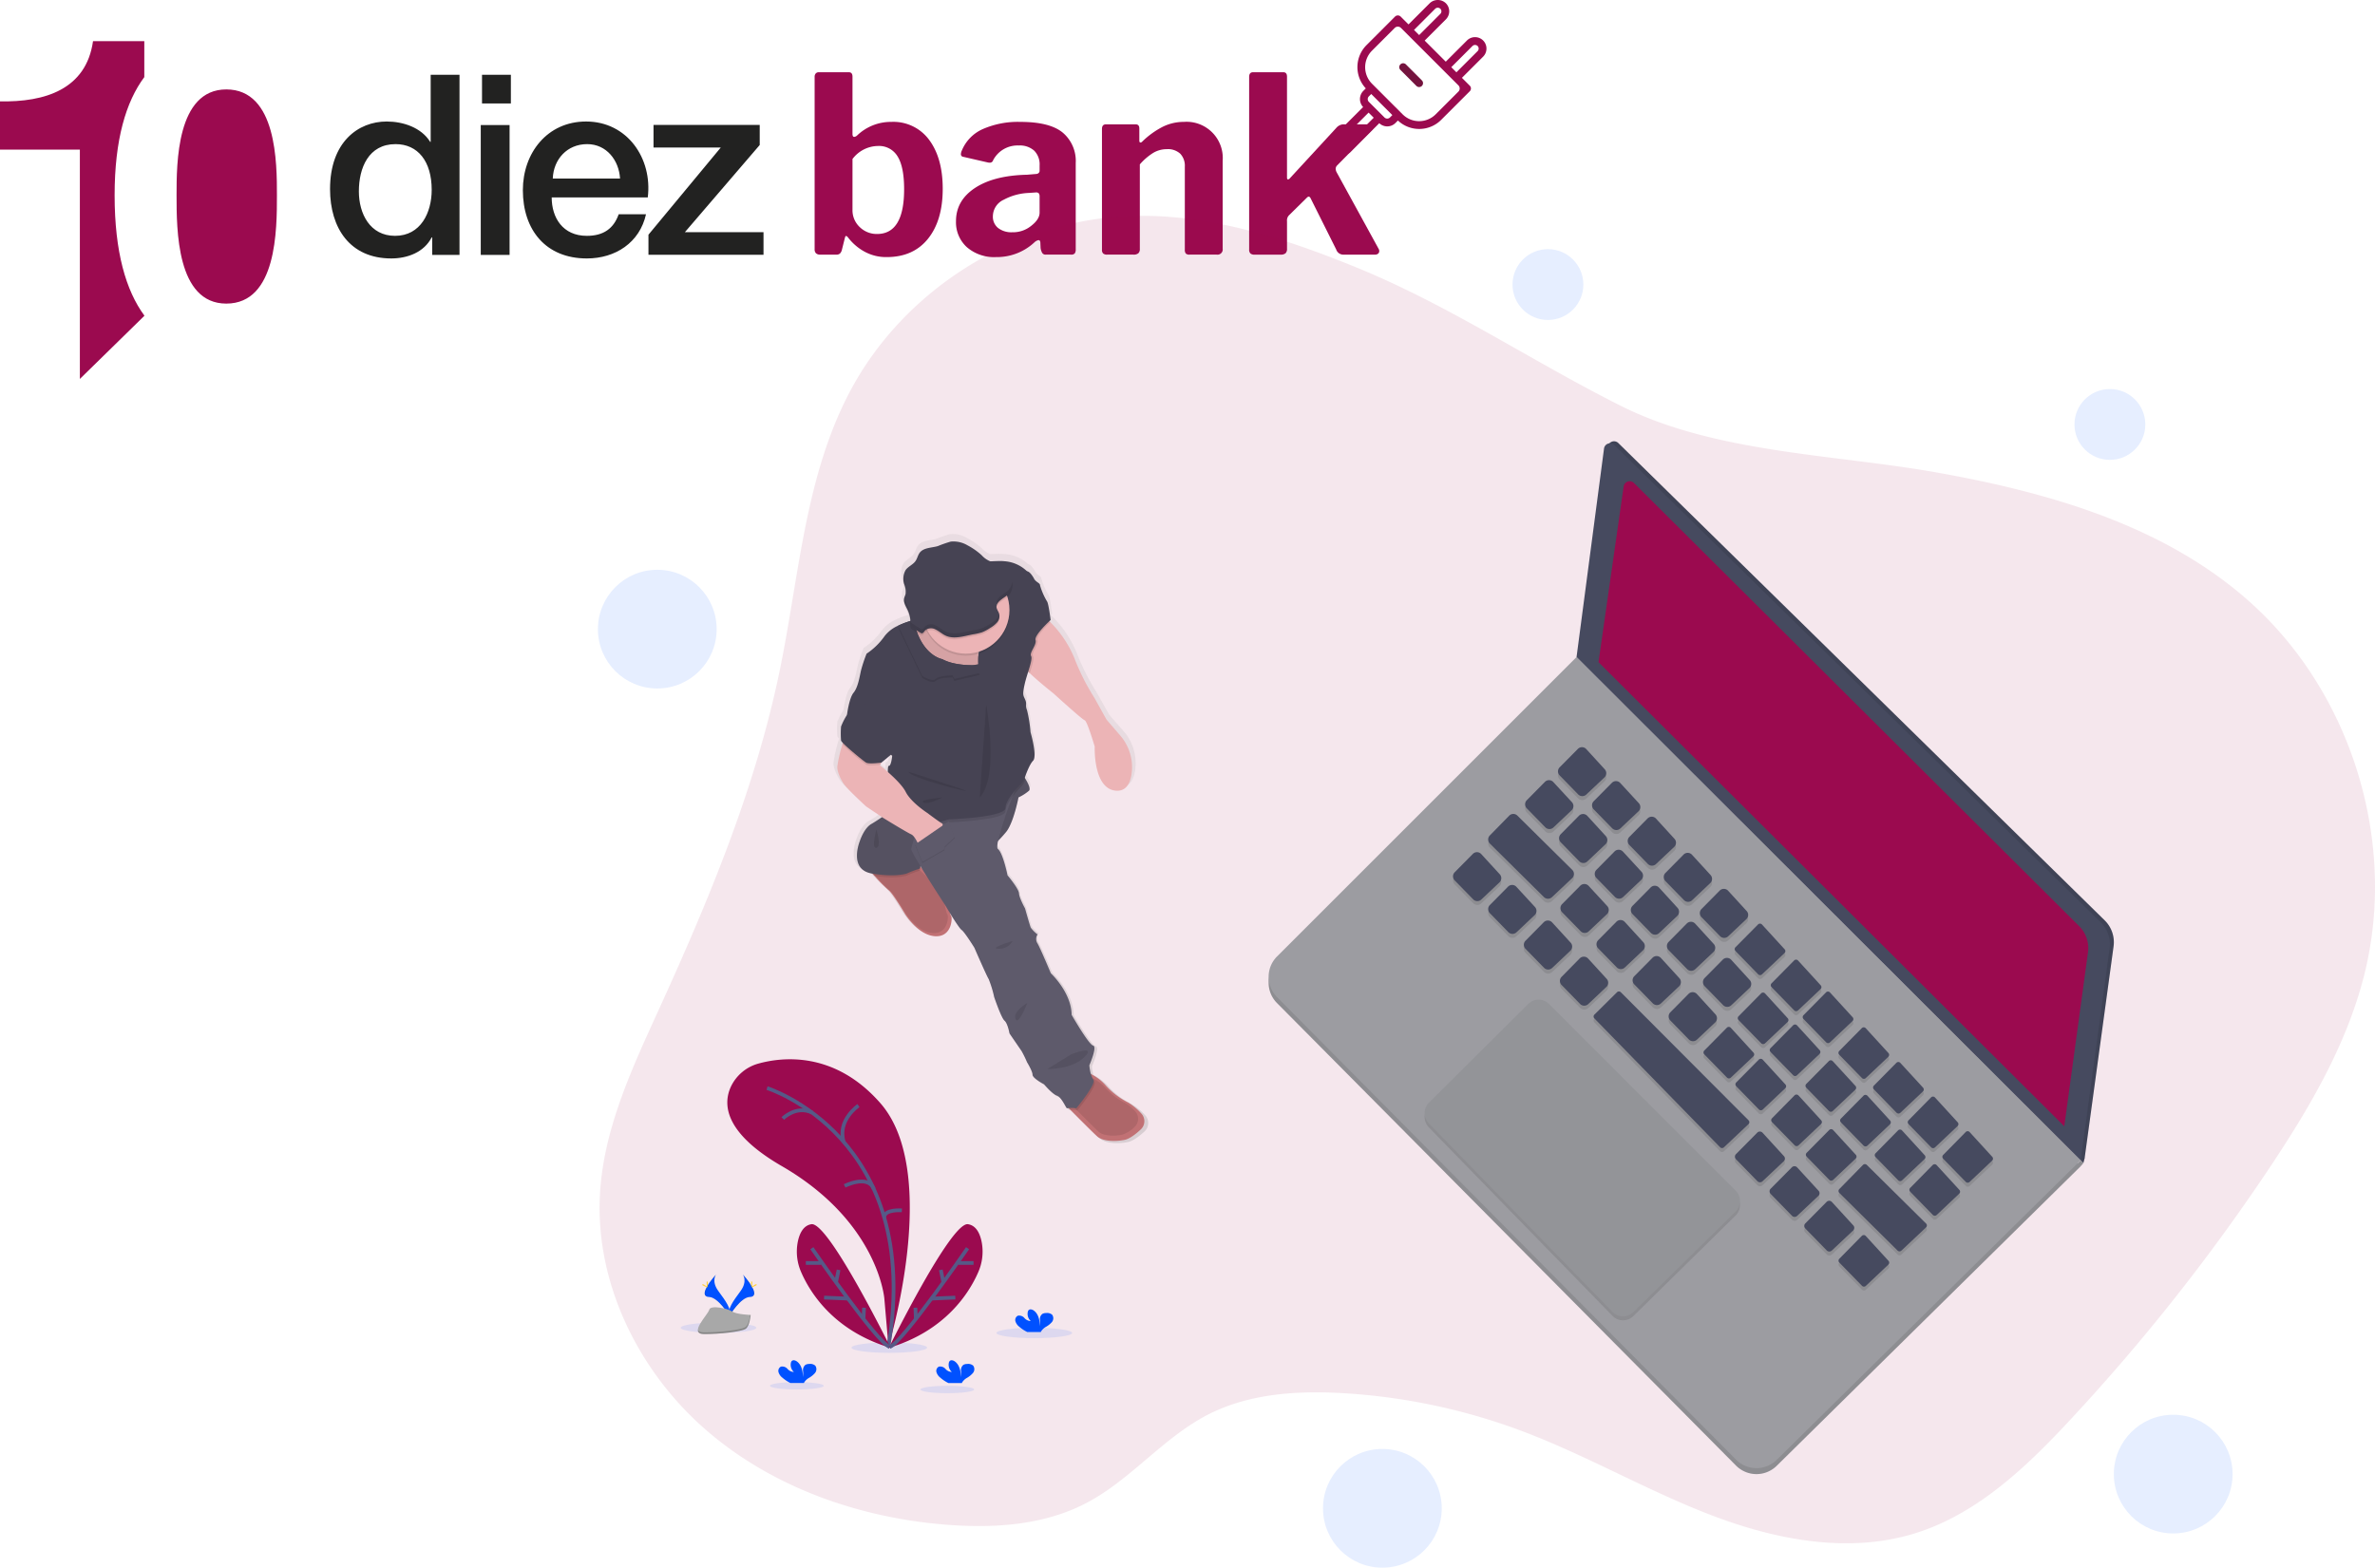 <svg xmlns="http://www.w3.org/2000/svg" xmlns:xlink="http://www.w3.org/1999/xlink" width="638.065" height="421.286" viewBox="0 0 638.065 421.286">
  <defs>
    <linearGradient id="linear-gradient" x1="3.455" y1="1" x2="3.455" gradientUnits="objectBoundingBox">
      <stop offset="0" stop-color="gray" stop-opacity="0.251"/>
      <stop offset="0.54" stop-color="gray" stop-opacity="0.122"/>
      <stop offset="1" stop-color="gray" stop-opacity="0.102"/>
    </linearGradient>
  </defs>
  <g id="logodiezbank-dibu" transform="translate(-230 -169)">
    <g id="logo-diezbank" transform="translate(202.311 159.38)">
      <g id="Grupo_1930" data-name="Grupo 1930" transform="translate(27.689 20.672)">
        <path id="Trazado_5454" data-name="Trazado 5454" d="M135.862,32.586h7.754V24.878h-7.754ZM122.343,55.809c0,6.076-2.92,12.358-9.851,12.358-6.725,0-9.714-5.943-9.714-11.954,0-6.279,2.582-12.694,9.851-12.694,5.978,0,9.714,4.592,9.714,12.29m.134,17.489h7.338V24.878h-7.745V42.912h-.136c-2.378-3.849-7.268-5.471-11.685-5.471-7.676,0-15.217,5.538-15.217,18.165,0,10.466,5.367,18.636,16.441,18.636,4.415,0,8.831-1.688,10.869-5.671h.134Zm13.047,0h7.745V38.388h-7.745Zm37.421-20.527H154.872c.2-5.2,3.872-9.252,9.24-9.252,5.231,0,8.558,4.388,8.832,9.252m7.45,5.064c1.292-10.467-5.5-20.394-16.574-20.394-10.463,0-16.985,8.508-16.985,18.435,0,10.735,6.182,18.366,17.188,18.366,7.676,0,14.2-4.254,15.9-11.883h-7.339c-1.359,3.847-4.075,5.808-8.558,5.808-6.453,0-9.443-4.862-9.443-10.332Zm9.966,9.352,20.109-23.433v-5.4H181.938v6.076h18.07l-19.429,23.43v5.4h30.91V67.187Z" transform="translate(-6.364 -15.84)" fill="#222221"/>
        <path id="Trazado_5455" data-name="Trazado 5455" d="M49.145,108.8,66.457,91.849v-.1c-4.919-6.691-7.975-17.052-7.975-32.33,0-14.951,3.056-25.138,7.975-31.737V18.014H52.682C50.852,30.978,39.759,34.442,27.689,34.2V47.165H49.145Zm52.943-49.377c0-8.506,0-28.431-13.6-28.431-13.364,0-13.364,19.925-13.364,28.431,0,9.2,0,29.128,13.364,29.128,13.6,0,13.6-19.924,13.6-29.128" transform="translate(-27.689 -18.014)" fill="#9b0a4f"/>
      </g>
      <g id="Grupo_1933" data-name="Grupo 1933" transform="translate(246.546 9.62)">
        <g id="Grupo_1931" data-name="Grupo 1931" transform="translate(139.197)">
          <path id="Trazado_5456" data-name="Trazado 5456" d="M340.031,20.5a3.072,3.072,0,0,0-4.342,0l-5.694,5.693-5.667-5.667,5.693-5.695a3.069,3.069,0,0,0,0-4.341,3.141,3.141,0,0,0-4.341,0l-5.695,5.693-2.12-2.12a1.078,1.078,0,0,0-1.483,0L308.7,21.749a8.375,8.375,0,0,0-.186,11.625l-.66.66a3.136,3.136,0,0,0-.062,4.353l-7.853,7.854a1.044,1.044,0,0,0,0,1.481l2.858,2.86a1.047,1.047,0,0,0,1.481,0l7.855-7.854a3.109,3.109,0,0,0,4.35-.062l.66-.658a8.338,8.338,0,0,0,11.626-.187l7.685-7.685a1.049,1.049,0,0,0,0-1.481l-2.12-2.119,5.7-5.693A3.077,3.077,0,0,0,340.031,20.5ZM327.16,11.972a1,1,0,0,1,1.377,0,.973.973,0,0,1,0,1.377l-5.693,5.693-1.379-1.377ZM303.539,48.359,302.16,46.98l7.1-7.1,1.379,1.377Zm9.986-7.176L309.337,37a1.051,1.051,0,0,1,0-1.483l.636-.636,5.67,5.668-.636.637A1.052,1.052,0,0,1,313.524,41.183Zm13.763-.844a6.283,6.283,0,0,1-8.889,0L310.18,32.12a6.286,6.286,0,0,1,0-8.889l6.1-6.1a1.191,1.191,0,0,1,1.684,0l15.423,15.425a1.189,1.189,0,0,1,0,1.684Zm11.26-16.98-5.693,5.693-1.035-1.034-.342-.344,5.693-5.695a1,1,0,0,1,1.377,0A.975.975,0,0,1,338.547,23.359Z" transform="translate(-299.631 -9.62)" fill="#9b0a4f"/>
          <path id="Trazado_5457" data-name="Trazado 5457" d="M317.8,28.616a1.047,1.047,0,1,0,1.481-1.481L315,22.844a1.048,1.048,0,1,0-1.483,1.481Z" transform="translate(-295.332 -5.53)" fill="#74133e"/>
        </g>
        <g id="Grupo_1932" data-name="Grupo 1932" transform="translate(0 19.412)">
          <path id="Trazado_5458" data-name="Trazado 5458" d="M195.43,73.377a1.585,1.585,0,0,1-1.156-.363,1.481,1.481,0,0,1-.363-1.09V25.618a1.328,1.328,0,0,1,.3-.923,1.051,1.051,0,0,1,.824-.332h8.059q.991,0,.991,1.19v15.39c0,.529.154.793.461.793a1.419,1.419,0,0,0,.727-.33,13.128,13.128,0,0,1,9.247-3.7A11.928,11.928,0,0,1,224.725,42.6q3.6,4.888,3.6,13.078,0,8.52-3.962,13.442t-11.1,4.92a12.04,12.04,0,0,1-6.043-1.518,14.021,14.021,0,0,1-4.391-3.831c-.22-.221-.373-.33-.462-.33-.13,0-.242.176-.33.528l-.793,3.172a2.1,2.1,0,0,1-.528,1.023,1.44,1.44,0,0,1-.99.3Zm8.654-12.087a6.192,6.192,0,0,0,1.949,4.69,6.519,6.519,0,0,0,4.656,1.85q7.262,0,7.265-12.024,0-6.008-1.752-8.818a5.781,5.781,0,0,0-5.251-2.807,8.691,8.691,0,0,0-6.866,3.5Z" transform="translate(-193.911 -24.363)" fill="#9b0a4f"/>
          <path id="Trazado_5459" data-name="Trazado 5459" d="M233.524,70.827a11.163,11.163,0,0,1-7.862-2.674,9.038,9.038,0,0,1-2.906-6.968q0-5.55,5.088-8.918T241.849,48.7l2.377-.2a1.086,1.086,0,0,0,.693-.232.82.82,0,0,0,.3-.693V46.19a5.213,5.213,0,0,0-1.455-3.963,5.792,5.792,0,0,0-4.162-1.388,7.387,7.387,0,0,0-6.87,3.963.893.893,0,0,1-.857.661,2.41,2.41,0,0,1-.594-.066l-6.606-1.519a.681.681,0,0,1-.6-.727,2.586,2.586,0,0,1,.265-.991,10.831,10.831,0,0,1,5.65-5.746A23.553,23.553,0,0,1,240.063,34.5q7.86,0,11.363,2.873a9.965,9.965,0,0,1,3.5,8.158V68.714a1.836,1.836,0,0,1-.265,1.123,1.211,1.211,0,0,1-.989.33h-6.8a1.05,1.05,0,0,1-.957-.462,3.527,3.527,0,0,1-.429-1.388l-.067-1.454c-.045-.4-.22-.594-.529-.594a2.343,2.343,0,0,0-.989.529A14.775,14.775,0,0,1,233.524,70.827ZM245.018,53.72a.956.956,0,0,0-.793-.265l-1.85.133a15.5,15.5,0,0,0-6.77,1.816,4.941,4.941,0,0,0-2.939,4.46A3.869,3.869,0,0,0,234.053,63a5.812,5.812,0,0,0,3.831,1.156,7.711,7.711,0,0,0,5.151-1.784q2.182-1.714,2.182-3.5V54.58A1.456,1.456,0,0,0,245.018,53.72Z" transform="translate(-184.777 -21.154)" fill="#9b0a4f"/>
          <path id="Trazado_5460" data-name="Trazado 5460" d="M252.872,69.87a1.324,1.324,0,0,1-.331-1.023V36.414q0-1.254,1.056-1.255h7.993c.662,0,.991.374.991,1.123v3.236c0,.353.108.528.33.528a.728.728,0,0,0,.463-.265,22.626,22.626,0,0,1,5.415-3.929,12.669,12.669,0,0,1,5.747-1.355,9.734,9.734,0,0,1,10.436,10.437V68.582a1.4,1.4,0,0,1-1.585,1.585h-7.332a1.3,1.3,0,0,1-.991-.3,1.551,1.551,0,0,1-.262-1.023V46.52a4.7,4.7,0,0,0-1.223-3.468,4.88,4.88,0,0,0-3.6-1.223,7.085,7.085,0,0,0-3.666.993,16.043,16.043,0,0,0-3.6,3.1V68.648a1.5,1.5,0,0,1-.4,1.156,1.936,1.936,0,0,1-1.321.363H253.93A1.551,1.551,0,0,1,252.872,69.87Z" transform="translate(-175.345 -21.154)" fill="#9b0a4f"/>
          <path id="Trazado_5461" data-name="Trazado 5461" d="M317.52,72.451a.85.85,0,0,1-.3.661,1.2,1.2,0,0,1-.824.265h-8.654a2.008,2.008,0,0,1-1.785-1.388l-6.8-13.606q-.263-.594-.594-.594c-.133,0-.308.109-.528.33l-4.69,4.623a1.98,1.98,0,0,0-.6,1.652v7.4a1.6,1.6,0,0,1-.4,1.222,1.934,1.934,0,0,1-1.321.363h-7a1.552,1.552,0,0,1-1.123-.33,1.447,1.447,0,0,1-.329-1.057V25.618q0-1.254,1.056-1.255h8.124q.992,0,.99,1.19V52.636q0,.529.265.529a.721.721,0,0,0,.529-.33l12.416-13.476a2.743,2.743,0,0,1,1.785-.99h7.069c.747,0,1.122.242,1.122.725a1.335,1.335,0,0,1-.462.926l-9.25,9.38a1.369,1.369,0,0,0-.4.86,2.212,2.212,0,0,0,.265.99l11.294,20.608A1.063,1.063,0,0,1,317.52,72.451Z" transform="translate(-165.834 -24.363)" fill="#9b0a4f"/>
        </g>
      </g>
    </g>
    <g id="dibu-header" transform="translate(375.381 226.99)">
      <path id="Trazado_5495" data-name="Trazado 5495" d="M275.684,50.859c-19.394-7.884-39.883-14.466-60.8-13.639-30.754,1.21-60.249,19.711-74.729,46.87-12.271,23.01-13.784,49.98-19.068,75.516-6.52,31.466-18.989,61.358-32.311,90.6-7.154,15.707-14.7,31.752-15.874,48.973-1.632,23.9,9.794,47.719,27.718,63.619s41.718,24.291,65.6,26.121c12.711.972,25.993.07,37.287-5.847,11.941-6.256,20.652-17.568,32.641-23.736,11.114-5.72,24.115-6.525,36.592-5.777a163.96,163.96,0,0,1,47.772,10.154c17.44,6.551,33.658,16.032,51.058,22.676s36.843,10.344,54.631,4.8c16.692-5.2,29.918-17.845,41.8-30.648A536.254,536.254,0,0,0,521.314,293.1c10.74-16.085,20.736-33.059,25.487-51.811,9.077-35.849-3.419-76.295-31.132-100.753-22.949-20.3-53.764-29.1-83.928-34.454-27.507-4.87-59.312-5.174-84.632-17.871C322.963,76.1,300.991,61.155,275.684,50.859Z" transform="translate(-57.044 -37.14)" fill="#9b0a4f" opacity="0.1"/>
      <path id="Trazado_5496" data-name="Trazado 5496" d="M933.784,574.646l.735.739.33-1.272-.352-1.254h-.906Z" transform="translate(-520.181 -320.814)" fill="#464a5f"/>
      <path id="Trazado_5497" data-name="Trazado 5497" d="M933.784,574.646l.735.739.33-1.272-.352-1.254h-.906Z" transform="translate(-520.181 -320.814)" opacity="0.1"/>
      <path id="Trazado_5498" data-name="Trazado 5498" d="M932.815,576.92l.713.761-.713.836-.766-.286-.189-.37Z" transform="translate(-519.212 -323.088)" fill="#9c9ca1"/>
      <path id="Trazado_5499" data-name="Trazado 5499" d="M932.815,576.92l.713.761-.713.836-.766-.286-.189-.37Z" transform="translate(-519.212 -323.088)" opacity="0.1"/>
      <path id="Trazado_5500" data-name="Trazado 5500" d="M564.008,310.28l-80.461,80.461a7.735,7.735,0,0,0-.022,10.916L606.857,525.97a7.735,7.735,0,0,0,10.92.057l81.662-80.492Z" transform="translate(-285.836 -190.102)" fill="#9c9ca1"/>
      <path id="Trazado_5501" data-name="Trazado 5501" d="M564.008,310.28l-80.461,80.461a7.735,7.735,0,0,0-.022,10.916L606.857,525.97a7.735,7.735,0,0,0,10.92.057l81.662-80.492Z" transform="translate(-285.836 -190.102)" opacity="0.1"/>
      <path id="Trazado_5502" data-name="Trazado 5502" d="M564.008,306.65l-80.461,80.461a7.735,7.735,0,0,0-.022,10.916L606.857,522.335a7.735,7.735,0,0,0,10.92.062l81.662-80.514Z" transform="translate(-285.836 -188.069)" fill="#9c9ca1"/>
      <path id="Trazado_5503" data-name="Trazado 5503" d="M679.113,176.29l-7.383,56.025,135.431,135.25,7.779-56.949a8.236,8.236,0,0,0-2.393-7.009L681.876,175.331a1.637,1.637,0,0,0-2.763.959Z" transform="translate(-392.493 -114.267)" fill="#464a5f"/>
      <path id="Trazado_5504" data-name="Trazado 5504" d="M679.113,176.29l-7.383,56.025,135.431,135.25,7.779-56.949a8.236,8.236,0,0,0-2.393-7.009L681.876,175.331a1.637,1.637,0,0,0-2.763.959Z" transform="translate(-392.493 -114.267)" opacity="0.1"/>
      <path id="Trazado_5505" data-name="Trazado 5505" d="M676.693,177.5l-7.383,56.025,135.431,135.25,7.779-56.949a8.236,8.236,0,0,0-2.393-7.009L679.456,176.541a1.637,1.637,0,0,0-2.763.959Z" transform="translate(-391.138 -114.944)" fill="#464a5f"/>
      <g id="Grupo_1945" data-name="Grupo 1945" transform="translate(244.984 143.874)" opacity="0.1">
        <path id="Trazado_5506" data-name="Trazado 5506" d="M663.316,364.592l-4.9,4.941a1.553,1.553,0,0,0,0,2.2l4.963,5.09a1.558,1.558,0,0,0,2.2.044l4.875-4.6a1.553,1.553,0,0,0,.079-2.178l-4.963-5.429a1.553,1.553,0,0,0-2.257-.066Z" transform="translate(-629.766 -364.138)"/>
        <path id="Trazado_5507" data-name="Trazado 5507" d="M684.092,385.323l-4.879,4.936a1.553,1.553,0,0,0,0,2.178l4.963,5.09a1.553,1.553,0,0,0,2.2.044l4.875-4.6a1.562,1.562,0,0,0,.079-2.2l-4.98-5.416a1.553,1.553,0,0,0-2.257-.035Z" transform="translate(-641.418 -375.74)"/>
        <path id="Trazado_5508" data-name="Trazado 5508" d="M705.874,407.084l-4.879,4.941a1.558,1.558,0,0,0,0,2.178l4.967,5.09a1.557,1.557,0,0,0,2.2.044l4.875-4.6a1.553,1.553,0,0,0,.079-2.178l-4.963-5.429a1.553,1.553,0,0,0-2.279-.044Z" transform="translate(-653.618 -387.922)"/>
        <path id="Trazado_5509" data-name="Trazado 5509" d="M727.9,429.131l-4.875,4.963a1.557,1.557,0,0,0,0,2.178l4.967,5.09a1.558,1.558,0,0,0,2.2.044l4.87-4.6a1.549,1.549,0,0,0,.084-2.178l-4.989-5.451a1.558,1.558,0,0,0-2.257-.044Z" transform="translate(-665.955 -400.277)"/>
        <path id="Trazado_5510" data-name="Trazado 5510" d="M749.916,451.162l-4.875,4.95a1.558,1.558,0,0,0,0,2.2l4.967,5.09a1.557,1.557,0,0,0,2.2.044l4.87-4.6a1.549,1.549,0,0,0,.084-2.178l-4.963-5.429a1.557,1.557,0,0,0-2.283-.075Z" transform="translate(-678.279 -412.616)"/>
        <path id="Trazado_5511" data-name="Trazado 5511" d="M772.144,472.08l-6.058,6.138a.73.73,0,0,0,0,1.021l6.1,6.252a.73.73,0,0,0,1.021,0l6.058-5.72a.726.726,0,0,0,.035-1.021l-6.1-6.67a.73.73,0,0,0-1.06,0Z" transform="translate(-690.203 -424.461)"/>
        <path id="Trazado_5512" data-name="Trazado 5512" d="M794.174,494.123l-6.058,6.16a.726.726,0,0,0,0,1.016l6.1,6.256a.73.73,0,0,0,1.021,0l6.058-5.72a.726.726,0,0,0,.035-1.021l-6.1-6.67a.73.73,0,0,0-1.06-.022Z" transform="translate(-702.54 -436.812)"/>
        <path id="Trazado_5513" data-name="Trazado 5513" d="M813.674,513.64l-6.058,6.16a.726.726,0,0,0,0,1.016l6.1,6.256a.73.73,0,0,0,1.021,0l6.058-5.72a.726.726,0,0,0,.035-1.021l-6.1-6.648a.73.73,0,0,0-1.056-.044Z" transform="translate(-713.461 -447.749)"/>
        <path id="Trazado_5514" data-name="Trazado 5514" d="M835.511,535.447l-6.058,6.133a.726.726,0,0,0,0,1.021l6.1,6.252a.726.726,0,0,0,1.021,0l6.058-5.72a.73.73,0,0,0,.035-1.021l-6.1-6.67a.73.73,0,0,0-1.06,0Z" transform="translate(-725.689 -459.948)"/>
        <path id="Trazado_5515" data-name="Trazado 5515" d="M856.661,556.628l-6.058,6.133a.726.726,0,0,0,0,1.021l6.1,6.256a.73.73,0,0,0,1.021,0l6.058-5.72a.73.73,0,0,0,.035-1.021l-6.12-6.648a.73.73,0,0,0-1.038-.022Z" transform="translate(-737.534 -471.823)"/>
        <path id="Trazado_5516" data-name="Trazado 5516" d="M877.8,577.729l-6.067,6.16a.726.726,0,0,0,0,1.016l6.1,6.256a.73.73,0,0,0,1.021,0l6.058-5.72a.726.726,0,0,0,.035-1.021l-6.1-6.67a.73.73,0,0,0-1.052-.022Z" transform="translate(-749.37 -483.637)"/>
        <path id="Trazado_5517" data-name="Trazado 5517" d="M898.964,598.925l-6.058,6.138a.73.73,0,0,0,0,1.021l6.085,6.252a.73.73,0,0,0,1.021.022l6.058-5.72a.726.726,0,0,0,.035-1.021l-6.1-6.67a.73.73,0,0,0-1.043-.022Z" transform="translate(-761.226 -495.51)"/>
        <path id="Trazado_5518" data-name="Trazado 5518" d="M643.214,384.721l-4.875,4.936a1.553,1.553,0,0,0,0,2.2l4.967,5.09a1.553,1.553,0,0,0,2.2.044l4.87-4.6a1.557,1.557,0,0,0,.084-2.2l-4.994-5.434a1.557,1.557,0,0,0-2.253-.04Z" transform="translate(-618.521 -375.406)"/>
        <path id="Trazado_5519" data-name="Trazado 5519" d="M599.21,428.712l-4.879,4.936a1.557,1.557,0,0,0,0,2.2l4.963,5.051a1.553,1.553,0,0,0,2.178.048l4.875-4.6a1.549,1.549,0,0,0,.079-2.178l-4.963-5.412a1.553,1.553,0,0,0-2.253-.044Z" transform="translate(-593.876 -400.043)"/>
        <path id="Trazado_5520" data-name="Trazado 5520" d="M663.948,405.436l-4.879,4.936a1.553,1.553,0,0,0,0,2.2l4.963,5.09a1.557,1.557,0,0,0,2.2.048l4.87-4.624a1.562,1.562,0,0,0,.079-2.2l-4.963-5.425a1.549,1.549,0,0,0-2.27-.026Z" transform="translate(-630.13 -386.996)"/>
        <path id="Trazado_5521" data-name="Trazado 5521" d="M685.738,427.21l-4.875,4.936a1.553,1.553,0,0,0,0,2.178l4.967,5.09a1.553,1.553,0,0,0,2.2.044l4.87-4.6a1.557,1.557,0,0,0,.083-2.2l-4.963-5.429a1.557,1.557,0,0,0-2.283-.022Z" transform="translate(-642.342 -399.187)"/>
        <path id="Trazado_5522" data-name="Trazado 5522" d="M707.767,449.277l-4.875,4.941a1.553,1.553,0,0,0,0,2.178l4.967,5.09a1.549,1.549,0,0,0,2.178.044l4.875-4.6a1.557,1.557,0,0,0,.084-2.2l-4.972-5.39a1.562,1.562,0,0,0-2.257-.066Z" transform="translate(-654.679 -411.567)"/>
        <path id="Trazado_5523" data-name="Trazado 5523" d="M620.672,448.723l-4.879,4.936a1.553,1.553,0,0,0,0,2.178l4.963,5.09a1.553,1.553,0,0,0,2.2.044l4.875-4.6a1.562,1.562,0,0,0,.079-2.2l-4.963-5.425a1.549,1.549,0,0,0-2.275-.026Z" transform="translate(-605.901 -411.237)"/>
        <path id="Trazado_5524" data-name="Trazado 5524" d="M642.434,470.506l-4.875,4.941a1.553,1.553,0,0,0,0,2.2l4.967,5.09a1.553,1.553,0,0,0,2.2.044l4.87-4.6a1.557,1.557,0,0,0,.084-2.2l-4.963-5.429a1.558,1.558,0,0,0-2.283-.048Z" transform="translate(-618.084 -423.442)"/>
        <path id="Trazado_5525" data-name="Trazado 5525" d="M664.477,492.533l-4.875,4.941a1.553,1.553,0,0,0,0,2.178l4.967,5.09a1.558,1.558,0,0,0,2.2.044l4.87-4.6a1.549,1.549,0,0,0,.084-2.178l-4.963-5.429a1.558,1.558,0,0,0-2.283-.044Z" transform="translate(-630.436 -435.777)"/>
        <path id="Trazado_5526" data-name="Trazado 5526" d="M729.8,471.3l-4.875,4.941a1.553,1.553,0,0,0,0,2.178l4.967,5.09a1.553,1.553,0,0,0,2.2.044l4.875-4.6a1.553,1.553,0,0,0,.079-2.2l-4.994-5.4a1.553,1.553,0,0,0-2.253-.053Z" transform="translate(-667.017 -423.894)"/>
        <path id="Trazado_5527" data-name="Trazado 5527" d="M751.822,493.319l-4.879,4.941a1.553,1.553,0,0,0,0,2.178l4.967,5.09a1.553,1.553,0,0,0,2.2.044l4.875-4.6a1.549,1.549,0,0,0,.079-2.178l-4.989-5.434a1.553,1.553,0,0,0-2.253-.04Z" transform="translate(-679.349 -436.224)"/>
        <path id="Trazado_5528" data-name="Trazado 5528" d="M774.021,514.234l-6.058,6.16a.726.726,0,0,0,0,1.021l6.107,6.226a.726.726,0,0,0,1.021,0l6.058-5.72a.73.73,0,0,0,.035-1.021l-6.1-6.67a.73.73,0,0,0-1.065,0Z" transform="translate(-691.253 -448.066)"/>
        <path id="Trazado_5529" data-name="Trazado 5529" d="M793.542,533.724l-6.058,6.159a.726.726,0,0,0,0,1.021l6.1,6.252a.726.726,0,0,0,1.021,0l6.058-5.72a.73.73,0,0,0,.035-1.021l-6.1-6.67a.73.73,0,0,0-1.06-.022Z" transform="translate(-702.185 -458.99)"/>
        <path id="Trazado_5530" data-name="Trazado 5530" d="M815.379,555.6l-6.063,6.159a.726.726,0,0,0,0,1.016l6.1,6.256a.73.73,0,0,0,1.021,0l6.058-5.72a.726.726,0,0,0,.04-1.021l-6.1-6.67a.73.73,0,0,0-1.056-.022Z" transform="translate(-714.413 -471.241)"/>
        <path id="Trazado_5531" data-name="Trazado 5531" d="M836.531,576.723l-6.058,6.159a.726.726,0,0,0,0,1.021l6.1,6.252a.735.735,0,0,0,1.025,0l6.054-5.72a.726.726,0,0,0,.04-1.021l-6.1-6.67a.73.73,0,0,0-1.06-.022Z" transform="translate(-726.261 -483.071)"/>
        <path id="Trazado_5532" data-name="Trazado 5532" d="M664.8,448.169l-4.879,4.945a1.553,1.553,0,0,0,0,2.178l4.967,5.09a1.549,1.549,0,0,0,2.2.044l4.875-4.6a1.557,1.557,0,0,0,.079-2.2l-4.989-5.416a1.549,1.549,0,0,0-2.253-.044Z" transform="translate(-630.615 -410.938)"/>
        <path id="Trazado_5533" data-name="Trazado 5533" d="M686.832,470.168l-4.879,4.932a1.553,1.553,0,0,0,0,2.178l4.967,5.09a1.549,1.549,0,0,0,2.2.044l4.875-4.6a1.562,1.562,0,0,0,.079-2.2l-4.963-5.425a1.549,1.549,0,0,0-2.279-.022Z" transform="translate(-642.952 -423.244)"/>
        <path id="Trazado_5534" data-name="Trazado 5534" d="M708.862,492.192l-4.879,4.919a1.553,1.553,0,0,0,0,2.178l4.963,5.09a1.553,1.553,0,0,0,2.2.044l4.875-4.6a1.562,1.562,0,0,0,.079-2.2l-4.963-5.429a1.553,1.553,0,0,0-2.275,0Z" transform="translate(-655.29 -435.576)"/>
        <path id="Trazado_5535" data-name="Trazado 5535" d="M730.892,514.233l-4.879,4.936a1.553,1.553,0,0,0,0,2.178l4.963,5.09a1.553,1.553,0,0,0,2.2.044l4.875-4.6a1.562,1.562,0,0,0,.079-2.2l-4.963-5.429a1.553,1.553,0,0,0-2.275-.022Z" transform="translate(-667.627 -447.925)"/>
        <path id="Trazado_5536" data-name="Trazado 5536" d="M753.108,535.174l-6.063,6.133a.73.73,0,0,0,0,1.021l6.1,6.252a.726.726,0,0,0,1.021,0l6.058-5.72a.726.726,0,0,0,.04-1.021l-6.1-6.674a.726.726,0,0,0-1.056.009Z" transform="translate(-679.539 -459.794)"/>
        <path id="Trazado_5537" data-name="Trazado 5537" d="M772.608,554.707l-6.063,6.133a.73.73,0,0,0,0,1.021l6.1,6.252a.726.726,0,0,0,1.021,0l6.058-5.72a.726.726,0,0,0,.04-1.021l-6.094-6.666a.726.726,0,0,0-1.06,0Z" transform="translate(-690.46 -470.734)"/>
        <path id="Trazado_5538" data-name="Trazado 5538" d="M794.444,576.539l-6.058,6.16a.73.73,0,0,0,0,1.021l6.1,6.252a.726.726,0,0,0,1.021.022l6.058-5.72a.726.726,0,0,0,.04-1.021l-6.1-6.67a.73.73,0,0,0-1.056-.044Z" transform="translate(-702.691 -482.975)"/>
        <path id="Trazado_5539" data-name="Trazado 5539" d="M815.6,597.7l-6.063,6.116a.73.73,0,0,0,0,1.021l6.1,6.252a.726.726,0,0,0,1.021.022l6.058-5.72a.726.726,0,0,0,.04-1.021l-6.089-6.67a.721.721,0,0,0-1.065,0Z" transform="translate(-714.536 -494.81)"/>
        <path id="Trazado_5540" data-name="Trazado 5540" d="M857.681,597.907l-6.058,6.16a.726.726,0,0,0,0,1.021l6.1,6.252a.726.726,0,0,0,1.021.022l6.058-5.72a.73.73,0,0,0,.035-1.021l-6.1-6.67a.73.73,0,0,0-1.06-.044Z" transform="translate(-738.105 -494.94)"/>
        <path id="Trazado_5541" data-name="Trazado 5541" d="M878.809,619.051l-6.076,6.133a.726.726,0,0,0,0,1.021l6.115,6.252a.726.726,0,0,0,1.021.022l6.058-5.72a.73.73,0,0,0,.035-1.021l-6.1-6.67a.726.726,0,0,0-1.056-.017Z" transform="translate(-749.928 -506.775)"/>
        <path id="Trazado_5542" data-name="Trazado 5542" d="M772.024,599.206l-5.72,5.777a.977.977,0,0,0,0,1.368l5.759,5.9a.977.977,0,0,0,1.368.026l5.72-5.381a.981.981,0,0,0,.062-1.346l-5.759-6.3a.981.981,0,0,0-1.43-.048Z" transform="translate(-690.285 -495.624)"/>
        <path id="Trazado_5543" data-name="Trazado 5543" d="M793.174,620.36l-5.72,5.777a.977.977,0,0,0,0,1.368l5.759,5.9a.977.977,0,0,0,1.368.026l5.72-5.381a.977.977,0,0,0,.053-1.368l-5.777-6.3a.981.981,0,0,0-1.4-.026Z" transform="translate(-702.13 -507.473)"/>
        <path id="Trazado_5544" data-name="Trazado 5544" d="M814.364,641.5l-5.72,5.777a.977.977,0,0,0,0,1.368l5.759,5.9a.977.977,0,0,0,1.368.031l5.72-5.385a.972.972,0,0,0,.053-1.368l-5.759-6.3a.972.972,0,0,0-1.421-.031Z" transform="translate(-713.997 -519.303)"/>
        <path id="Trazado_5545" data-name="Trazado 5545" d="M835.554,662.31l-6.058,6.138a.73.73,0,0,0,0,1.021l6.1,6.252a.726.726,0,0,0,1.021,0l6.058-5.72a.726.726,0,0,0,.035-1.021l-6.1-6.67a.73.73,0,0,0-1.06,0Z" transform="translate(-725.714 -530.996)"/>
        <path id="Trazado_5546" data-name="Trazado 5546" d="M621,405.356l-5.2,5.306a1.553,1.553,0,0,0,0,2.2l14.519,14.374a1.557,1.557,0,0,0,2.16.026l5.42-5.1a1.557,1.557,0,0,0,.031-2.239L623.19,405.343A1.553,1.553,0,0,0,621,405.356Z" transform="translate(-605.898 -386.964)"/>
        <path id="Trazado_5547" data-name="Trazado 5547" d="M835.852,619l-6.358,6.476a.739.739,0,0,0,0,1.03l15.667,15.509a.726.726,0,0,0,1.012,0l6.626-6.234a.726.726,0,0,0,0-1.047l-15.94-15.768A.73.73,0,0,0,835.852,619Z" transform="translate(-725.713 -506.746)"/>
        <path id="Trazado_5548" data-name="Trazado 5548" d="M686.005,513.547l-6.067,6.01a.721.721,0,0,0,0,1.025l33.785,34.63a.73.73,0,0,0,1.021,0l6.6-6.226a.726.726,0,0,0,0-1.043l-34.317-34.41a.73.73,0,0,0-1.021.013Z" transform="translate(-641.954 -447.692)"/>
      </g>
      <path id="Trazado_5549" data-name="Trazado 5549" d="M663.33,362.164l-4.9,4.95a1.553,1.553,0,0,0,0,2.178l4.963,5.09a1.557,1.557,0,0,0,2.2.044l4.875-4.6a1.553,1.553,0,0,0,.079-2.178l-4.963-5.429a1.553,1.553,0,0,0-2.257-.053Z" transform="translate(-384.797 -218.901)" fill="#464a5f"/>
      <path id="Trazado_5550" data-name="Trazado 5550" d="M684.092,382.906l-4.879,4.936a1.553,1.553,0,0,0,0,2.178l4.963,5.09a1.553,1.553,0,0,0,2.2.044l4.875-4.6a1.562,1.562,0,0,0,.079-2.2l-4.98-5.412a1.553,1.553,0,0,0-2.257-.04Z" transform="translate(-396.434 -230.513)" fill="#464a5f"/>
      <path id="Trazado_5551" data-name="Trazado 5551" d="M705.874,404.651l-4.879,4.941a1.558,1.558,0,0,0,0,2.178l4.958,5.082a1.558,1.558,0,0,0,2.2.044l4.875-4.6a1.553,1.553,0,0,0,.079-2.2l-4.963-5.429a1.553,1.553,0,0,0-2.27-.013Z" transform="translate(-408.634 -242.68)" fill="#464a5f"/>
      <path id="Trazado_5552" data-name="Trazado 5552" d="M727.888,426.711l-4.875,4.936a1.562,1.562,0,0,0,0,2.2l4.967,5.09a1.558,1.558,0,0,0,2.2.044l4.87-4.6a1.549,1.549,0,0,0,.084-2.178l-4.989-5.447a1.558,1.558,0,0,0-2.257-.044Z" transform="translate(-420.96 -255.048)" fill="#464a5f"/>
      <path id="Trazado_5553" data-name="Trazado 5553" d="M749.916,448.721l-4.875,4.936a1.558,1.558,0,0,0,0,2.2l4.967,5.086a1.558,1.558,0,0,0,2.2.048l4.87-4.6a1.549,1.549,0,0,0,.084-2.2L752.2,448.76a1.557,1.557,0,0,0-2.283-.04Z" transform="translate(-433.295 -267.365)" fill="#464a5f"/>
      <path id="Trazado_5554" data-name="Trazado 5554" d="M772.144,469.713l-6.058,6.116a.726.726,0,0,0,0,1.016l6.1,6.256a.73.73,0,0,0,1.021.022l6.058-5.72a.726.726,0,0,0,.035-1.021l-6.1-6.67a.73.73,0,0,0-1.056,0Z" transform="translate(-445.219 -279.263)" fill="#464a5f"/>
      <path id="Trazado_5555" data-name="Trazado 5555" d="M794.174,491.713l-6.058,6.138a.726.726,0,0,0,0,1.016l6.1,6.256a.73.73,0,0,0,1.021,0l6.058-5.72a.726.726,0,0,0,.035-1.021l-6.1-6.67a.73.73,0,0,0-1.056,0Z" transform="translate(-457.557 -291.583)" fill="#464a5f"/>
      <path id="Trazado_5556" data-name="Trazado 5556" d="M813.674,511.2l-6.058,6.138a.726.726,0,0,0,0,1.016l6.1,6.274a.73.73,0,0,0,1.021,0l6.058-5.72a.726.726,0,0,0,.035-1.021l-6.1-6.67a.73.73,0,0,0-1.056-.018Z" transform="translate(-468.477 -302.504)" fill="#464a5f"/>
      <path id="Trazado_5557" data-name="Trazado 5557" d="M835.511,533.038l-6.058,6.133a.726.726,0,0,0,0,1.021l6.1,6.252a.726.726,0,0,0,1.021.022l6.058-5.72a.73.73,0,0,0,.035-1.021l-6.1-6.674a.73.73,0,0,0-1.06-.013Z" transform="translate(-480.706 -314.729)" fill="#464a5f"/>
      <path id="Trazado_5558" data-name="Trazado 5558" d="M856.661,554.208l-6.058,6.133a.726.726,0,0,0,0,1.021l6.1,6.278a.73.73,0,0,0,1.021,0l6.058-5.72a.73.73,0,0,0,.035-1.021l-6.116-6.67a.73.73,0,0,0-1.038-.022Z" transform="translate(-492.551 -326.594)" fill="#464a5f"/>
      <path id="Trazado_5559" data-name="Trazado 5559" d="M877.814,575.344l-6.058,6.16a.726.726,0,0,0,0,1.016l6.1,6.256a.73.73,0,0,0,1.021,0l6.058-5.72a.726.726,0,0,0,.035-1.021l-6.1-6.67a.73.73,0,0,0-1.06-.022Z" transform="translate(-504.398 -338.424)" fill="#464a5f"/>
      <path id="Trazado_5560" data-name="Trazado 5560" d="M898.964,596.491l-6.058,6.16a.73.73,0,0,0,0,1.021l6.085,6.23a.73.73,0,0,0,1.021,0l6.058-5.72a.726.726,0,0,0,.035-1.021l-6.1-6.67a.73.73,0,0,0-1.043,0Z" transform="translate(-516.242 -350.267)" fill="#464a5f"/>
      <path id="Trazado_5561" data-name="Trazado 5561" d="M643.227,382.307l-4.875,4.936a1.553,1.553,0,0,0,0,2.178l4.967,5.09a1.553,1.553,0,0,0,2.2.044l4.87-4.6a1.558,1.558,0,0,0,.084-2.2l-4.994-5.4a1.558,1.558,0,0,0-2.253-.048Z" transform="translate(-373.551 -230.182)" fill="#464a5f"/>
      <path id="Trazado_5562" data-name="Trazado 5562" d="M599.21,426.295l-4.879,4.936a1.557,1.557,0,0,0,0,2.2l4.967,5.086a1.553,1.553,0,0,0,2.178.048l4.875-4.6a1.557,1.557,0,0,0,.079-2.2l-4.967-5.416a1.549,1.549,0,0,0-2.253-.053Z" transform="translate(-348.893 -254.816)" fill="#464a5f"/>
      <path id="Trazado_5563" data-name="Trazado 5563" d="M663.962,403.011l-4.879,4.936a1.553,1.553,0,0,0,0,2.178l4.963,5.09a1.553,1.553,0,0,0,2.2.044l4.87-4.606a1.562,1.562,0,0,0,.079-2.2l-4.963-5.425a1.549,1.549,0,0,0-2.27-.018Z" transform="translate(-385.161 -241.761)" fill="#464a5f"/>
      <path id="Trazado_5564" data-name="Trazado 5564" d="M685.738,424.814l-4.875,4.941a1.553,1.553,0,0,0,0,2.178l4.967,5.09a1.553,1.553,0,0,0,2.2.044l4.87-4.6a1.558,1.558,0,0,0,.083-2.2l-4.989-5.412a1.562,1.562,0,0,0-2.257-.044Z" transform="translate(-397.358 -253.986)" fill="#464a5f"/>
      <path id="Trazado_5565" data-name="Trazado 5565" d="M707.767,446.824l-4.875,4.941a1.553,1.553,0,0,0,0,2.178l4.967,5.09a1.553,1.553,0,0,0,2.178.044l4.875-4.6a1.558,1.558,0,0,0,.084-2.2l-4.963-5.429a1.558,1.558,0,0,0-2.266-.026Z" transform="translate(-409.696 -266.305)" fill="#464a5f"/>
      <path id="Trazado_5566" data-name="Trazado 5566" d="M620.672,446.324l-4.879,4.936a1.553,1.553,0,0,0,0,2.178l4.963,5.09a1.553,1.553,0,0,0,2.2.044l4.875-4.6a1.562,1.562,0,0,0,.079-2.2l-4.985-5.416a1.549,1.549,0,0,0-2.253-.035Z" transform="translate(-360.917 -266.028)" fill="#464a5f"/>
      <path id="Trazado_5567" data-name="Trazado 5567" d="M642.448,468.073l-4.875,4.941a1.553,1.553,0,0,0,0,2.178l4.967,5.09a1.557,1.557,0,0,0,2.2.044l4.871-4.6a1.558,1.558,0,0,0,.084-2.2l-4.963-5.429a1.558,1.558,0,0,0-2.283-.026Z" transform="translate(-373.114 -278.199)" fill="#464a5f"/>
      <path id="Trazado_5568" data-name="Trazado 5568" d="M664.477,490.127,659.6,495.09a1.553,1.553,0,0,0,0,2.178l4.967,5.09a1.557,1.557,0,0,0,2.2.044l4.87-4.6a1.549,1.549,0,0,0,.084-2.178l-4.963-5.429a1.557,1.557,0,0,0-2.283-.066Z" transform="translate(-385.452 -290.561)" fill="#464a5f"/>
      <path id="Trazado_5569" data-name="Trazado 5569" d="M729.8,468.837l-4.875,4.941a1.553,1.553,0,0,0,0,2.178l4.967,5.09a1.553,1.553,0,0,0,2.2.044l4.875-4.6a1.549,1.549,0,0,0,.079-2.2l-4.963-5.429a1.553,1.553,0,0,0-2.283-.022Z" transform="translate(-422.033 -278.625)" fill="#464a5f"/>
      <path id="Trazado_5570" data-name="Trazado 5570" d="M751.822,490.884l-4.879,4.941a1.553,1.553,0,0,0,0,2.178l4.967,5.09a1.553,1.553,0,0,0,2.2.044l4.875-4.6a1.549,1.549,0,0,0,.079-2.178l-4.963-5.429a1.553,1.553,0,0,0-2.279-.044Z" transform="translate(-434.365 -290.979)" fill="#464a5f"/>
      <path id="Trazado_5571" data-name="Trazado 5571" d="M774.021,511.82l-6.058,6.138a.726.726,0,0,0,0,1.021l6.1,6.252a.726.726,0,0,0,1.021,0l6.058-5.72a.73.73,0,0,0,.035-1.021l-6.1-6.67a.73.73,0,0,0-1.06,0Z" transform="translate(-446.269 -302.843)" fill="#464a5f"/>
      <path id="Trazado_5572" data-name="Trazado 5572" d="M793.542,531.32l-6.058,6.138a.726.726,0,0,0,0,1.021l6.1,6.252a.726.726,0,0,0,1.021,0l6.058-5.72a.73.73,0,0,0,.035-1.021l-6.1-6.67a.73.73,0,0,0-1.06,0Z" transform="translate(-457.201 -313.763)" fill="#464a5f"/>
      <path id="Trazado_5573" data-name="Trazado 5573" d="M815.379,553.176l-6.063,6.138a.726.726,0,0,0,0,1.016l6.1,6.256a.73.73,0,0,0,1.021,0l6.058-5.72a.726.726,0,0,0,.04-1.021l-6.1-6.648a.73.73,0,0,0-1.056-.022Z" transform="translate(-469.43 -326.011)" fill="#464a5f"/>
      <path id="Trazado_5574" data-name="Trazado 5574" d="M836.531,574.31l-6.058,6.138a.726.726,0,0,0,0,1.021l6.1,6.252a.735.735,0,0,0,1.025,0L843.65,582a.726.726,0,0,0,.04-1.021l-6.1-6.67a.73.73,0,0,0-1.06,0Z" transform="translate(-481.277 -337.839)" fill="#464a5f"/>
      <path id="Trazado_5575" data-name="Trazado 5575" d="M664.8,445.749l-4.879,4.936a1.553,1.553,0,0,0,0,2.178l4.967,5.09a1.549,1.549,0,0,0,2.2.044l4.875-4.6a1.558,1.558,0,0,0,.079-2.2l-4.989-5.407a1.549,1.549,0,0,0-2.253-.044Z" transform="translate(-385.631 -265.709)" fill="#464a5f"/>
      <path id="Trazado_5576" data-name="Trazado 5576" d="M686.818,467.764l-4.879,4.936a1.553,1.553,0,0,0,0,2.2l4.967,5.09a1.549,1.549,0,0,0,2.2.044l4.875-4.6a1.562,1.562,0,0,0,.079-2.2l-4.963-5.425a1.549,1.549,0,0,0-2.279-.048Z" transform="translate(-397.955 -278.031)" fill="#464a5f"/>
      <path id="Trazado_5577" data-name="Trazado 5577" d="M708.862,489.783l-4.879,4.936a1.553,1.553,0,0,0,0,2.178l4.963,5.09a1.553,1.553,0,0,0,2.2.044l4.875-4.6a1.562,1.562,0,0,0,.079-2.2l-4.963-5.429a1.553,1.553,0,0,0-2.275-.022Z" transform="translate(-410.306 -290.358)" fill="#464a5f"/>
      <path id="Trazado_5578" data-name="Trazado 5578" d="M730.878,511.822,726,516.763a1.553,1.553,0,0,0,0,2.2l4.963,5.09a1.553,1.553,0,0,0,2.2.044l4.875-4.6a1.562,1.562,0,0,0,.079-2.2l-4.963-5.429a1.558,1.558,0,0,0-2.275-.048Z" transform="translate(-422.63 -302.709)" fill="#464a5f"/>
      <path id="Trazado_5579" data-name="Trazado 5579" d="M753.108,532.771l-6.063,6.138a.73.73,0,0,0,0,1.021l6.1,6.252a.726.726,0,0,0,1.021.022l6.058-5.72a.73.73,0,0,0,.04-1.025l-6.1-6.67a.726.726,0,0,0-1.056-.018Z" transform="translate(-434.556 -314.581)" fill="#464a5f"/>
      <path id="Trazado_5580" data-name="Trazado 5580" d="M772.608,552.268l-6.063,6.133a.73.73,0,0,0,0,1.021l6.1,6.243a.726.726,0,0,0,1.021.022l6.058-5.72a.73.73,0,0,0,.04-1.025l-6.094-6.657a.726.726,0,0,0-1.06-.018Z" transform="translate(-445.476 -325.499)" fill="#464a5f"/>
      <path id="Trazado_5581" data-name="Trazado 5581" d="M794.444,574.106l-6.058,6.16a.73.73,0,0,0,0,1.021l6.1,6.252a.726.726,0,0,0,1.021,0l6.058-5.72a.726.726,0,0,0,.04-1.021l-6.1-6.67a.73.73,0,0,0-1.056-.022Z" transform="translate(-457.708 -337.733)" fill="#464a5f"/>
      <path id="Trazado_5582" data-name="Trazado 5582" d="M815.6,595.253l-6.063,6.133a.73.73,0,0,0,0,1.021l6.1,6.248a.726.726,0,0,0,1.021,0l6.058-5.72a.726.726,0,0,0,.04-1.021l-6.089-6.644a.722.722,0,0,0-1.065-.018Z" transform="translate(-469.552 -349.569)" fill="#464a5f"/>
      <path id="Trazado_5583" data-name="Trazado 5583" d="M857.681,595.476l-6.058,6.16a.726.726,0,0,0,0,1.021l6.1,6.252a.726.726,0,0,0,1.021,0l6.058-5.72a.73.73,0,0,0,.035-1.021l-6.1-6.67a.73.73,0,0,0-1.056-.022Z" transform="translate(-493.122 -349.7)" fill="#464a5f"/>
      <path id="Trazado_5584" data-name="Trazado 5584" d="M878.831,616.64l-6.058,6.159a.726.726,0,0,0,0,1.021l6.1,6.252a.726.726,0,0,0,1.021,0l6.058-5.72a.73.73,0,0,0,.035-1.021l-6.1-6.648a.73.73,0,0,0-1.056-.044Z" transform="translate(-504.966 -361.558)" fill="#464a5f"/>
      <path id="Trazado_5585" data-name="Trazado 5585" d="M772.023,596.779l-5.72,5.777a.977.977,0,0,0,0,1.368l5.759,5.9a.977.977,0,0,0,1.368.026l5.72-5.381a.981.981,0,0,0,.053-1.368l-5.759-6.3a.981.981,0,0,0-1.421-.026Z" transform="translate(-445.301 -350.387)" fill="#464a5f"/>
      <path id="Trazado_5586" data-name="Trazado 5586" d="M793.174,617.94l-5.72,5.777a.977.977,0,0,0,0,1.368l5.772,5.922a.977.977,0,0,0,1.351,0l5.72-5.381a.977.977,0,0,0,.053-1.368l-5.772-6.292a.981.981,0,0,0-1.4-.026Z" transform="translate(-457.146 -362.243)" fill="#464a5f"/>
      <path id="Trazado_5587" data-name="Trazado 5587" d="M814.364,639.076l-5.72,5.777a.977.977,0,0,0,0,1.368l5.759,5.9a.972.972,0,0,0,1.368.026l5.72-5.381a.972.972,0,0,0,.053-1.368l-5.759-6.3a.977.977,0,0,0-1.421-.026Z" transform="translate(-469.013 -374.074)" fill="#464a5f"/>
      <path id="Trazado_5588" data-name="Trazado 5588" d="M835.554,659.917l-6.058,6.16a.73.73,0,0,0,0,1.021l6.1,6.252a.73.73,0,0,0,1.021.022l6.058-5.72a.726.726,0,0,0,.035-1.021l-6.1-6.67a.73.73,0,0,0-1.06-.044Z" transform="translate(-480.73 -385.794)" fill="#464a5f"/>
      <path id="Trazado_5589" data-name="Trazado 5589" d="M621,402.939l-5.2,5.31a1.553,1.553,0,0,0,0,2.2l14.519,14.374a1.557,1.557,0,0,0,2.16.026l5.42-5.1a1.557,1.557,0,0,0,.031-2.239L623.19,402.93A1.553,1.553,0,0,0,621,402.939Z" transform="translate(-360.914 -241.738)" fill="#464a5f"/>
      <path id="Trazado_5590" data-name="Trazado 5590" d="M835.852,616.587l-6.358,6.49a.739.739,0,0,0,0,1.03l15.667,15.509a.726.726,0,0,0,1.012,0l6.626-6.234a.726.726,0,0,0,0-1.047l-15.94-15.768a.726.726,0,0,0-1.008.022Z" transform="translate(-480.729 -361.523)" fill="#464a5f"/>
      <path id="Trazado_5591" data-name="Trazado 5591" d="M686.005,511.127l-6.067,6.01a.721.721,0,0,0,0,1.025l33.785,34.63a.73.73,0,0,0,1.021,0l6.6-6.226a.726.726,0,0,0,0-1.043l-34.317-34.41A.73.73,0,0,0,686.005,511.127Z" transform="translate(-396.97 -302.462)" fill="#464a5f"/>
      <path id="Trazado_5592" data-name="Trazado 5592" d="M604.39,519.529l-26.675,26.5a3.96,3.96,0,0,0-.044,5.57l49.338,50.667a3.96,3.96,0,0,0,5.614.062l27.467-27.018a3.96,3.96,0,0,0,.022-5.618l-50.13-50.161A3.96,3.96,0,0,0,604.39,519.529Z" transform="translate(-339.188 -306.64)" opacity="0.1"/>
      <path id="Trazado_5593" data-name="Trazado 5593" d="M604.39,517.076,577.714,543.6a3.96,3.96,0,0,0-.044,5.57l49.338,50.667a3.96,3.96,0,0,0,5.614.062l27.467-27.018a3.96,3.96,0,0,0,.022-5.618L609.982,517.1a3.96,3.96,0,0,0-5.592-.026Z" transform="translate(-339.188 -305.274)" fill="#939498"/>
      <path id="Trazado_5594" data-name="Trazado 5594" d="M689.474,200.665l-6.754,47.217L807.856,372.618l6.371-46.8a8.272,8.272,0,0,0-2.354-6.965L692.25,199.732a1.637,1.637,0,0,0-2.776.933Z" transform="translate(-398.648 -127.924)" fill="#9b0a4f"/>
      <ellipse id="Elipse_804" data-name="Elipse 804" cx="10.168" cy="1.395" rx="10.168" ry="1.395" transform="translate(122.322 298.827)" fill="#0051ff" opacity="0.1"/>
      <ellipse id="Elipse_805" data-name="Elipse 805" cx="10.168" cy="1.395" rx="10.168" ry="1.395" transform="translate(83.368 302.778)" fill="#0051ff" opacity="0.1"/>
      <ellipse id="Elipse_806" data-name="Elipse 806" cx="10.168" cy="1.395" rx="10.168" ry="1.395" transform="translate(37.488 297.433)" fill="#0051ff" opacity="0.1"/>
      <ellipse id="Elipse_807" data-name="Elipse 807" cx="7.229" cy="0.994" rx="7.229" ry="0.994" transform="translate(101.899 314.424)" fill="#0051ff" opacity="0.1"/>
      <ellipse id="Elipse_808" data-name="Elipse 808" cx="7.229" cy="0.994" rx="7.229" ry="0.994" transform="translate(61.47 313.43)" fill="#0051ff" opacity="0.1"/>
      <path id="Trazado_5595" data-name="Trazado 5595" d="M194.046,629.524s14.259-46.751-2.235-65.454c-12.319-14.009-26.341-12.319-32.615-10.6a11.588,11.588,0,0,0-7.479,6.212c-2.2,4.734-1.8,12.411,13.683,21.374,25.923,15.007,27.533,35.593,27.533,35.593Z" transform="translate(-100.727 -325.664)" fill="#9b0a4f"/>
      <path id="Trazado_5596" data-name="Trazado 5596" d="M175,569.93s42.043,13.142,32.619,69.444" transform="translate(-114.308 -335.514)" fill="none" stroke="#565987" stroke-miterlimit="10" stroke-width="1"/>
      <path id="Trazado_5597" data-name="Trazado 5597" d="M225.336,580.64s-5.786,3.9-3.96,9.763" transform="translate(-140.081 -341.512)" fill="none" stroke="#565987" stroke-miterlimit="10" stroke-width="1"/>
      <path id="Trazado_5598" data-name="Trazado 5598" d="M184.61,585.715s3.52-3.6,7.845-1.615" transform="translate(-119.69 -343.116)" fill="none" stroke="#565987" stroke-miterlimit="10" stroke-width="1"/>
      <path id="Trazado_5599" data-name="Trazado 5599" d="M222.38,628.162s6.212-3.155,7.823.8" transform="translate(-140.843 -367.457)" fill="none" stroke="#565987" stroke-miterlimit="10" stroke-width="1"/>
      <path id="Trazado_5600" data-name="Trazado 5600" d="M251.282,644.591s-4.668-.37-4.752,1.861" transform="translate(-154.367 -377.314)" fill="none" stroke="#565987" stroke-miterlimit="10" stroke-width="1"/>
      <path id="Trazado_5601" data-name="Trazado 5601" d="M218.394,686.3s-16.719-33.979-21.294-33.235c-2.178.352-3.181,2.495-3.634,4.65a13.71,13.71,0,0,0,.906,8.271C196.743,671.425,203.109,681.751,218.394,686.3Z" transform="translate(-124.497 -382.065)" fill="#9b0a4f"/>
      <path id="Trazado_5602" data-name="Trazado 5602" d="M202.36,667.73s17.528,25.426,20.916,26.539" transform="translate(-129.631 -390.285)" fill="none" stroke="#565987" stroke-miterlimit="10" stroke-width="1"/>
      <line id="Línea_130" data-name="Línea 130" x2="4.092" transform="translate(71.114 281.413)" fill="none" stroke="#565987" stroke-miterlimit="10" stroke-width="1"/>
      <line id="Línea_131" data-name="Línea 131" x2="6.415" y2="0.273" transform="translate(76.016 290.714)" fill="none" stroke="#565987" stroke-miterlimit="10" stroke-width="1"/>
      <line id="Línea_132" data-name="Línea 132" x1="0.695" y2="3.339" transform="translate(79.223 283.274)" fill="none" stroke="#565987" stroke-miterlimit="10" stroke-width="1"/>
      <line id="Línea_133" data-name="Línea 133" x1="0.128" y2="3.036" transform="translate(86.615 293.442)" fill="none" stroke="#565987" stroke-miterlimit="10" stroke-width="1"/>
      <path id="Trazado_5603" data-name="Trazado 5603" d="M249.34,686.3s16.719-33.979,21.29-33.235c2.2.352,3.185,2.495,3.639,4.65a13.674,13.674,0,0,1-.911,8.271C270.991,671.425,264.624,681.751,249.34,686.3Z" transform="translate(-155.941 -382.065)" fill="#9b0a4f"/>
      <path id="Trazado_5604" data-name="Trazado 5604" d="M270.82,667.73s-17.533,25.426-20.92,26.539" transform="translate(-156.255 -390.285)" fill="none" stroke="#565987" stroke-miterlimit="10" stroke-width="1"/>
      <line id="Línea_134" data-name="Línea 134" x1="4.092" transform="translate(112.084 281.413)" fill="none" stroke="#565987" stroke-miterlimit="10" stroke-width="1"/>
      <line id="Línea_135" data-name="Línea 135" x1="6.415" y2="0.273" transform="translate(104.86 290.714)" fill="none" stroke="#565987" stroke-miterlimit="10" stroke-width="1"/>
      <line id="Línea_136" data-name="Línea 136" x2="0.695" y2="3.339" transform="translate(107.372 283.274)" fill="none" stroke="#565987" stroke-miterlimit="10" stroke-width="1"/>
      <line id="Línea_137" data-name="Línea 137" x2="0.123" y2="3.036" transform="translate(100.553 293.442)" fill="none" stroke="#565987" stroke-miterlimit="10" stroke-width="1"/>
      <path id="Trazado_5605" data-name="Trazado 5605" d="M182.888,740.8a2.881,2.881,0,0,1-.95-1.434,1.276,1.276,0,0,1,.664-1.461,1.875,1.875,0,0,1,1.76.616,2.375,2.375,0,0,0,1.711.827,2.6,2.6,0,0,1-.805-2.433.99.99,0,0,1,.224-.5c.339-.361.95-.207,1.355.079,1.294.906,1.65,2.64,1.659,4.237a7.98,7.98,0,0,0,.022-1.76,1.8,1.8,0,0,1,.656-1.544,2,2,0,0,1,1-.233,2.059,2.059,0,0,1,1.623.44,1.6,1.6,0,0,1-.066,1.989,6.257,6.257,0,0,1-1.676,1.346,3.687,3.687,0,0,0-1.2,1.144,1.22,1.22,0,0,0-.088.2h-3.634a10.141,10.141,0,0,1-2.253-1.518Z" transform="translate(-118.171 -428.637)" fill="#0051ff"/>
      <path id="Trazado_5606" data-name="Trazado 5606" d="M327.554,709.7a2.908,2.908,0,0,1-.955-1.434,1.28,1.28,0,0,1,.664-1.461,1.875,1.875,0,0,1,1.76.616,2.344,2.344,0,0,0,1.707.823,2.6,2.6,0,0,1-.805-2.433,1.034,1.034,0,0,1,.224-.493c.339-.365.95-.207,1.36.079,1.289.906,1.65,2.64,1.654,4.232a7.944,7.944,0,0,0,.026-1.76,1.76,1.76,0,0,1,.656-1.544,1.936,1.936,0,0,1,1-.233,2.068,2.068,0,0,1,1.619.44,1.616,1.616,0,0,1-.062,1.993,6.261,6.261,0,0,1-1.681,1.32,3.81,3.81,0,0,0-1.2,1.144.975.975,0,0,0-.088.207H329.8a10.12,10.12,0,0,1-2.244-1.5Z" transform="translate(-199.186 -411.217)" fill="#0051ff"/>
      <path id="Trazado_5607" data-name="Trazado 5607" d="M279.338,740.8a2.881,2.881,0,0,1-.95-1.434,1.276,1.276,0,0,1,.664-1.461,1.875,1.875,0,0,1,1.76.616,2.375,2.375,0,0,0,1.711.827,2.6,2.6,0,0,1-.805-2.433.99.99,0,0,1,.224-.5c.339-.361.95-.207,1.355.079,1.289.906,1.65,2.64,1.659,4.237a7.98,7.98,0,0,0,.022-1.76,1.8,1.8,0,0,1,.651-1.54,2,2,0,0,1,1-.233,2.059,2.059,0,0,1,1.624.44,1.6,1.6,0,0,1-.066,1.989,6.258,6.258,0,0,1-1.676,1.346,3.687,3.687,0,0,0-1.2,1.144,1.217,1.217,0,0,0-.088.2h-3.634a10.143,10.143,0,0,1-2.248-1.522Z" transform="translate(-172.186 -428.637)" fill="#0051ff"/>
      <path id="Trazado_5608" data-name="Trazado 5608" d="M139.976,683.78s-1.364,1.782.629,4.47,3.634,4.963,2.97,6.639c0,0-3-5-5.451-5.064S137.284,686.785,139.976,683.78Z" transform="translate(-92.981 -399.274)" fill="#0051ff"/>
      <path id="Trazado_5609" data-name="Trazado 5609" d="M139.976,683.78a2.243,2.243,0,0,0-.277.559c-2.389,2.8-3.661,5.42-1.364,5.486,2.134.057,4.7,3.88,5.31,4.84a1.838,1.838,0,0,1-.07.22s-3-5-5.451-5.064S137.284,686.785,139.976,683.78Z" transform="translate(-92.981 -399.274)" opacity="0.1"/>
      <path id="Trazado_5610" data-name="Trazado 5610" d="M138.11,688.43c0,.629.07,1.135.158,1.135s.158-.506.158-1.135-.088-.33-.176-.33S138.11,687.8,138.11,688.43Z" transform="translate(-93.649 -401.653)" fill="#ffd037"/>
      <path id="Trazado_5611" data-name="Trazado 5611" d="M135.715,690.091c.55.3,1.03.484,1.069.4s-.37-.378-.92-.682-.334-.079-.374,0S135.165,689.809,135.715,690.091Z" transform="translate(-92.121 -402.566)" fill="#ffd037"/>
      <path id="Trazado_5612" data-name="Trazado 5612" d="M155.458,683.78s1.359,1.782-.629,4.47-3.634,4.963-2.97,6.639c0,0,3-5,5.451-5.064S158.147,686.785,155.458,683.78Z" transform="translate(-101.265 -399.274)" fill="#0051ff"/>
      <path id="Trazado_5613" data-name="Trazado 5613" d="M155.554,683.78a2.243,2.243,0,0,1,.277.559c2.385,2.8,3.656,5.42,1.364,5.486-2.138.057-4.7,3.88-5.315,4.84a1.855,1.855,0,0,0,.075.22s3-5,5.451-5.064S158.242,686.785,155.554,683.78Z" transform="translate(-101.36 -399.274)" opacity="0.1"/>
      <path id="Trazado_5614" data-name="Trazado 5614" d="M165.6,688.43c0,.629-.07,1.135-.154,1.135s-.158-.506-.158-1.135.088-.33.176-.33S165.6,687.8,165.6,688.43Z" transform="translate(-108.87 -401.653)" fill="#ffd037"/>
      <path id="Trazado_5615" data-name="Trazado 5615" d="M166.629,690.091c-.55.3-1.03.484-1.074.4s.374-.378.924-.682.334-.079.374,0S167.162,689.809,166.629,690.091Z" transform="translate(-109.018 -402.566)" fill="#ffd037"/>
      <path id="Trazado_5616" data-name="Trazado 5616" d="M146.938,705.882s-3.81-.119-4.958-.933-5.86-1.8-6.16-.484-5.72,6.52-1.421,6.556,9.992-.669,11.14-1.368S146.938,705.882,146.938,705.882Z" transform="translate(-90.646 -410.5)" fill="#a8a8a8"/>
      <path id="Trazado_5617" data-name="Trazado 5617" d="M134.35,713.176c4.3.035,10-.669,11.14-1.368.88-.532,1.219-2.437,1.32-3.317h.145s-.242,3.08-1.386,3.771-6.842,1.4-11.14,1.368c-1.241,0-1.672-.44-1.65-1.1C132.955,712.921,133.426,713.167,134.35,713.176Z" transform="translate(-90.663 -413.112)" opacity="0.2"/>
      <path id="Trazado_5618" data-name="Trazado 5618" d="M215.557,292.946c-.07,1.848,1.514,4.3,1.514,4.3.484,1.166,6.419,6.569,6.419,6.569l4.4,2.939a24.634,24.634,0,0,1-2.789,1.782c-2.143,1.1-3.313,4.721-3.313,4.721s-3.247,7.8,3.313,8.9l.123.022.59.638a43.524,43.524,0,0,0,3.841,3.854c1.1.752,4.488,6.432,4.488,6.432s3.586,5.887,8.359,6.16,4.76-5.2,4.4-5.544a2.2,2.2,0,0,1-.295-.748,29.675,29.675,0,0,0,3.194,4.58c.827.546,3.52,4.84,3.52,4.84s3.383,7.73,3.933,8.553a30.733,30.733,0,0,1,1.518,4.928s1.936,5.676,2.833,6.432,1.377,3.489,1.377,3.489,2.829,4.1,3.313,4.787a29.114,29.114,0,0,1,1.518,3.08s1.518,2.464,1.518,3.423,3.177,2.6,3.177,2.6,2.279,2.671,3.59,3.15,2.552,3.625,2.759,3.419a.822.822,0,0,1,.392-.079l.537.537c2.094,2.085,6.278,6.243,7.352,7.207,1.452,1.32,4.765,1.5,7.523.959,1.417-.282,3.141-1.624,4.483-2.864a3.08,3.08,0,0,0,.053-4.448,16.388,16.388,0,0,0-3.52-2.882,20.669,20.669,0,0,1-6.415-4.928,13.889,13.889,0,0,0-3.722-2.811l-.158-.092a13.73,13.73,0,0,1-.4-2.3s2.279-5.13,1.034-5.4-5.935-8.417-5.935-8.417c-.066-6.16-5.72-11.36-5.72-11.36s-2.829-6.705-3.656-8.139a2.2,2.2,0,0,1,0-2.464,9.109,9.109,0,0,1-1.861-1.848c-.273-.616-1.588-5.28-1.588-5.28s-1.588-2.807-1.659-4.1-3.163-4.919-3.163-4.919-1.254-6.1-2.64-7.193c-.268-.211-.229-1.016,0-2.173l.066-.07.211-.207.062-.062a22.511,22.511,0,0,0,1.786-1.984l.026-.035c.088-.11.172-.216.251-.326,2-2.737,3.243-9.239,3.243-9.239s.4-.185.911-.466a8.685,8.685,0,0,0,1.989-1.368.439.439,0,0,0,.07-.106.088.088,0,0,0,0-.035.678.678,0,0,0,.035-.084.229.229,0,0,0,0-.048.633.633,0,0,0,0-.1v-.207a.5.5,0,0,0-.022-.176.189.189,0,0,1,0-.022.773.773,0,0,0-.035-.163V298.5a.52.52,0,0,0-.044-.15.416.416,0,0,0,0-.057l-.053-.163a.162.162,0,0,1,0-.04c-.084-.22-.185-.44-.3-.678h0l-.119-.224h0a11.961,11.961,0,0,0-.678-1.157l-.035-.053c.484-1.364,1.421-3.766,2.292-4.628,1.241-1.232-.691-7.8-.691-7.8a36.421,36.421,0,0,0-.968-6.019c-.554-1.368,0-1.566-.44-2.737-.532-1.32-.92-1.232-.233-4.241.26-1.135.66-2.385,1.021-3.551l.44.4c2.552,2.407,6.56,5.539,6.56,5.539s7.867,7.114,8.557,7.321,2.763,7.185,2.763,7.185-.484,11.562,5.865,12.042c2.7.2,3.841-1.883,4.255-4.342a13.1,13.1,0,0,0-3.111-10.74l-3.8-4.32-3.383-6.019a61.3,61.3,0,0,1-5.416-10.753,29.958,29.958,0,0,0-6.635-9.807l-.273-.268.352-.326s-.554-4.514-.968-5.06a17.481,17.481,0,0,1-1.931-4.4c0-.7-.968-.818-1.518-1.641,0,0-.968-1.914-1.865-2.2a1.32,1.32,0,0,1-.44-.282,9.908,9.908,0,0,0-5.64-2.442l-.55-.053a30.8,30.8,0,0,0-3.669.053H257.7a6.677,6.677,0,0,1-2.371-1.663,18.651,18.651,0,0,0-3.858-2.662,7.545,7.545,0,0,0-4.646-1.047,30.838,30.838,0,0,0-3.586,1.236c-1.733.488-3.863.387-4.954,1.808-.524.678-.673,1.579-1.162,2.279-.7.994-1.971,1.456-2.688,2.437a3.74,3.74,0,0,0-.62,2.429,6.748,6.748,0,0,0,.246,2.055,10.71,10.71,0,0,1,.4,1.76,2.2,2.2,0,0,1-.048.29c-.1.44-.321.81-.409,1.236a2.232,2.232,0,0,0-.022.7c-.132,1.052.546,2.05,1,3.027a8.1,8.1,0,0,1,.691,2.411,22.785,22.785,0,0,0-3.339,1.28,9.52,9.52,0,0,0-3.713,2.842,18.808,18.808,0,0,1-4.972,4.8,39.1,39.1,0,0,0-1.518,4.505c-.414,1.76-.827,4.65-2.068,6.16s-1.813,5.988-1.813,5.988a17.187,17.187,0,0,0-1.659,3.216,23.621,23.621,0,0,0,0,3.828,2.24,2.24,0,0,0,.48.625l-.123.44A39.4,39.4,0,0,0,215.557,292.946Zm38.911-30.82a4.294,4.294,0,0,1-.123.44c0-.141.022-.277.031-.418Zm-15.724,58.48-.22-.2-.106-.1a.911.911,0,0,1,.04-.167Zm-11.439-28,.088-.163.326-.59,2.64-2.156.339.308s-.277,2.873-.964,2.737c-.158-.031-.229.629-.246,1.663-1.245-1.065-2.2-1.8-2.2-1.8Z" transform="translate(-137.02 -145.956)" fill="url(#linear-gradient)"/>
      <path id="Trazado_5619" data-name="Trazado 5619" d="M296.41,248.582s8.214-.739,10.168-.537l.532.048a9.627,9.627,0,0,1,5.478,2.433,1.32,1.32,0,0,0,.44.277c.88.268,1.817,2.156,1.817,2.156s-2.085,16.494-2.085,16.7-4.312,7.673-4.312,7.673l-4.175,1.619-7.2,1.016-.2-3.106a6.252,6.252,0,0,0,3.08-5.83C299.56,267.1,296.41,248.582,296.41,248.582Z" transform="translate(-182.302 -155.229)" fill="#464353"/>
      <path id="Trazado_5620" data-name="Trazado 5620" d="M279,284.685s-1.76,7.946,0,10.5-17.37-4.171-17.37-4.171l-3.52-6.331s1.32-.937,2.807-2.147c2.094-1.685,4.6-3.894,4.6-4.84C265.541,276.066,279,284.685,279,284.685Z" transform="translate(-160.853 -171.74)" fill="#ecb4b6"/>
      <path id="Trazado_5621" data-name="Trazado 5621" d="M279,284.685s-1.76,7.946,0,10.5-17.37-4.171-17.37-4.171l-3.52-6.331s1.32-.937,2.807-2.147c2.094-1.685,4.6-3.894,4.6-4.84C265.541,276.066,279,284.685,279,284.685Z" transform="translate(-160.853 -171.74)" opacity="0.1"/>
      <circle id="Elipse_809" data-name="Elipse 809" cx="11.716" cy="11.716" r="11.716" transform="translate(102.392 94.779)" opacity="0.1"/>
      <circle id="Elipse_810" data-name="Elipse 810" cx="11.716" cy="11.716" r="11.716" transform="translate(102.392 94.238)" fill="#ecb4b6"/>
      <path id="Trazado_5622" data-name="Trazado 5622" d="M330.835,295.308a7.161,7.161,0,0,0,2.015,2.429c2.49,2.367,6.4,5.451,6.4,5.451s7.677,7,8.359,7.2,2.693,7.07,2.693,7.07-.471,11.378,5.72,11.848c2.64.2,3.749-1.848,4.153-4.272a12.975,12.975,0,0,0-3.031-10.559l-3.678-4.281-3.3-5.926a60.2,60.2,0,0,1-5.319-10.559,29.447,29.447,0,0,0-6.463-9.679c-.691-.686-1.135-1.052-1.135-1.052l-3.08.942S330.7,293.953,330.835,295.308Z" transform="translate(-201.579 -174.813)" fill="#ecb4b6"/>
      <path id="Trazado_5623" data-name="Trazado 5623" d="M357.62,568.55l1.179,1.184c2.041,2.055,6.124,6.16,7.171,7.092,1.412,1.28,4.646,1.483,7.339.942,1.382-.273,3.08-1.6,4.373-2.816a3.027,3.027,0,0,0,.048-4.378,15.735,15.735,0,0,0-3.414-2.838,20.22,20.22,0,0,1-6.261-4.84,13.374,13.374,0,0,0-3.625-2.767c-1.161-.656-2.1-1.069-2.1-1.069Z" transform="translate(-216.581 -329.426)" fill="#c17174"/>
      <path id="Trazado_5624" data-name="Trazado 5624" d="M361.4,570.348s.392.4,1,1.007c1.738,1.76,5.209,5.227,6.1,6.032,1.2,1.087,3.96,1.258,6.239.8a8.333,8.333,0,0,0,3.3-2.006,3.031,3.031,0,0,0,.11-4.461,11.624,11.624,0,0,0-2.547-2.063,17.071,17.071,0,0,1-5.324-4.123,11.306,11.306,0,0,0-3.08-2.354c-.986-.559-1.782-.911-1.782-.911Z" transform="translate(-218.698 -331.224)" opacity="0.1"/>
      <path id="Trazado_5625" data-name="Trazado 5625" d="M236,433.868s.924,1.043,2.046,2.266a41.791,41.791,0,0,0,3.744,3.793c1.078.744,4.378,6.331,4.378,6.331s3.52,5.79,8.148,6.058,4.646-5.117,4.307-5.451-.805-3.37-1.478-5.592c-.51-1.681-4.686-5.676-6.683-7.519-.642-.594-1.06-.964-1.06-.964Z" transform="translate(-148.47 -258.711)" fill="#c17174"/>
      <path id="Trazado_5626" data-name="Trazado 5626" d="M238.25,435.751s.836.95,1.861,2.068a39.053,39.053,0,0,0,3.414,3.458c.986.678,3.991,5.772,3.991,5.772s3.194,5.28,7.431,5.522,4.232-4.664,3.929-4.972-.739-3.08-1.351-5.095c-.466-1.531-4.272-5.174-6.094-6.855-.585-.541-.968-.88-.968-.88Z" transform="translate(-149.73 -259.82)" opacity="0.1"/>
      <path id="Trazado_5627" data-name="Trazado 5627" d="M236,433.868s.924,1.043,2.046,2.266c5.913.88,8.663-.11,8.663-.11a27.637,27.637,0,0,1,3.366-1.28c.154,0,.264-.4.387-.99-.642-.594-1.06-.964-1.06-.964Z" transform="translate(-148.47 -258.711)" opacity="0.1"/>
      <path id="Trazado_5628" data-name="Trazado 5628" d="M239.708,399.13a48.244,48.244,0,0,1-5.8,4.1c-2.1,1.082-3.221,4.637-3.221,4.637s-3.163,7.677,3.229,8.751,9.363,0,9.363,0a27.734,27.734,0,0,1,3.366-1.276c.607-.066.6-5.86,2.825-7.611s7.339-5.72,7.339-5.72Z" transform="translate(-145.055 -239.861)" fill="#5e5a6b"/>
      <path id="Trazado_5629" data-name="Trazado 5629" d="M239.708,399.13a48.244,48.244,0,0,1-5.8,4.1c-2.1,1.082-3.221,4.637-3.221,4.637s-3.163,7.677,3.229,8.751,9.363,0,9.363,0a27.734,27.734,0,0,1,3.366-1.276c.607-.066.6-5.86,2.825-7.611s7.339-5.72,7.339-5.72Z" transform="translate(-145.055 -239.861)" opacity="0.1"/>
      <path id="Trazado_5630" data-name="Trazado 5630" d="M318.156,378.16s2.64,3.595,1.821,4.457a12.265,12.265,0,0,1-2.825,1.8s-1.214,6.4-3.168,9.09a35.554,35.554,0,0,1-5.786,5.658l2.688-15.016Z" transform="translate(-188.905 -228.117)" fill="#5e5a6b"/>
      <path id="Trazado_5631" data-name="Trazado 5631" d="M308.21,399.168a44.455,44.455,0,0,0,3.441-3.018,21.562,21.562,0,0,0,2.341-2.64c1.953-2.693,3.168-9.09,3.168-9.09a11.988,11.988,0,0,0,2.825-1.8c.493-.524-.286-2.05-.972-3.172-.44-.73-.845-1.285-.845-1.285l-3.815,3.141-3.458,2.851-1.016,5.816Z" transform="translate(-188.91 -228.117)" opacity="0.1"/>
      <path id="Trazado_5632" data-name="Trazado 5632" d="M357.62,568.539l1.179,1.183c.744,0,1.852.092,1.852.092s5.451-6.533,4.576-7.677a5.578,5.578,0,0,1-.8-2.028c-1.162-.656-2.1-1.069-2.1-1.069Z" transform="translate(-216.581 -329.415)" opacity="0.1"/>
      <path id="Trazado_5633" data-name="Trazado 5633" d="M263.05,401.463c0,1.144,9.156,15.148,9.156,15.148s3.568,6.058,4.378,6.6,3.432,4.778,3.432,4.778,3.3,7.607,3.841,8.417a29.842,29.842,0,0,1,1.478,4.84s1.887,5.588,2.763,6.327,1.346,3.436,1.346,3.436,2.759,4.039,3.229,4.712a28.952,28.952,0,0,1,1.483,3.027s1.483,2.424,1.483,3.37,3.08,2.556,3.08,2.556,2.2,2.64,3.5,3.08,2.495,3.568,2.693,3.366a10.253,10.253,0,0,1,2.495,0s5.451-6.529,4.576-7.673S310.9,459.6,310.9,459.6s2.2-5.046,1.012-5.315-5.768-8.258-5.768-8.258c-.066-6.058-5.588-11.175-5.588-11.175s-2.763-6.6-3.568-8.012a2.174,2.174,0,0,1,0-2.424,8.937,8.937,0,0,1-1.817-1.817c-.268-.607-1.549-5.183-1.549-5.183s-1.549-2.763-1.619-4.043-3.08-4.84-3.08-4.84-1.223-6-2.569-7.075c-.264-.211-.22-1,0-2.143a100.2,100.2,0,0,1,3.96-12.029c.779-2.041,1.355-3.471,1.355-3.471l-2.6.651-22.174,5.544s-1.2,3.225-2.257,6.265A35.776,35.776,0,0,0,263.05,401.463Z" transform="translate(-163.619 -231.286)" fill="#5e5a6b"/>
      <path id="Trazado_5634" data-name="Trazado 5634" d="M352.641,547.971s6.934-2.693,3.52.739-9.961,3.234-9.961,3.234Z" transform="translate(-210.186 -322.654)" opacity="0.1"/>
      <path id="Trazado_5635" data-name="Trazado 5635" d="M329.755,518s-3.9,2.156-3.163,4.241S329.755,518,329.755,518Z" transform="translate(-199.152 -306.432)" opacity="0.1"/>
      <path id="Trazado_5636" data-name="Trazado 5636" d="M319.229,480.08a4.083,4.083,0,0,1-3.841,2.085C312.577,482.1,319.229,480.08,319.229,480.08Z" transform="translate(-192.542 -285.195)" opacity="0.1"/>
      <path id="Trazado_5637" data-name="Trazado 5637" d="M240.941,412s1.483,4.58,0,4.914S240.941,412,240.941,412Z" transform="translate(-150.868 -247.068)" opacity="0.1"/>
      <path id="Trazado_5638" data-name="Trazado 5638" d="M330.835,295.319a7.161,7.161,0,0,0,2.015,2.429c.642-2.068,1.241-3.96.88-4.584-.537-.942,1.566-2.961,1.188-4.307-.29-1.03,2.244-3.639,3.449-4.8-.691-.686-1.135-1.052-1.135-1.052l-3.08.942S330.7,293.964,330.835,295.319Z" transform="translate(-201.579 -174.824)" opacity="0.1"/>
      <path id="Trazado_5639" data-name="Trazado 5639" d="M266.64,393.093c2.556-.141,8.518-1.989,8.518-1.989a86.266,86.266,0,0,0,11.439-1.153c2.2-.44,3.8-1.069,3.8-1.9,0-1.113.911-2.6,1.945-3.96a31.527,31.527,0,0,1,2.261-2.565,4.087,4.087,0,0,0,.937-1.518c.062-.18.136-.383.211-.594-.44-.73-.845-1.285-.845-1.285l-3.815,3.141-22.174,5.544S267.678,390.053,266.64,393.093Z" transform="translate(-165.63 -228.1)" opacity="0.1"/>
      <path id="Trazado_5640" data-name="Trazado 5640" d="M235.3,322.117s4.98,2.961,6.463,3.5,9.424-1.918,9.424-1.918,15.219-.5,15.219-3.08c0-1.975,2.886-5.152,4.206-6.5a4.07,4.07,0,0,0,.937-1.522c.462-1.32,1.395-3.771,2.261-4.637,1.214-1.21-.673-7.673-.673-7.673a36.532,36.532,0,0,0-.942-5.926c-.537-1.346,0-1.544-.44-2.693-.519-1.289-.88-1.214-.224-4.175s2.288-6.732,1.76-7.677,1.566-2.961,1.188-4.307,4.061-5.385,4.061-5.385-.554-4.4-.955-4.967a18,18,0,0,1-1.883-4.307c0-.673-.946-.81-1.483-1.615s-6.754,20.872-6.754,20.872l-9.059,2.041-.5.11s-5.152.242-8.5-1.615c0,0-5.777-.942-7.664-10.5a22.138,22.138,0,0,0-4.188,1.513,9.311,9.311,0,0,0-3.621,2.794,18.328,18.328,0,0,1-4.84,4.725,39.219,39.219,0,0,0-1.483,4.431c-.4,1.76-.805,4.58-2.019,6.063s-1.76,5.922-1.76,5.922l12.139,11.048s-.268,2.829-.942,2.693S235.3,322.117,235.3,322.117Z" transform="translate(-141.655 -161.501)" fill="#464353"/>
      <path id="Trazado_5641" data-name="Trazado 5641" d="M255.06,286.789l6.476,13.5s2.693,1.76,3.639.805,4.51-.942,4.51-.942l.471.942,6.824-1.61-1.069-2.2-.5.114s-5.152.242-8.5-1.615c0,0-5.777-.946-7.664-10.506A22.133,22.133,0,0,0,255.06,286.789Z" transform="translate(-159.145 -176.101)" opacity="0.1"/>
      <path id="Trazado_5642" data-name="Trazado 5642" d="M255.06,285.563l6.476,13.5s2.693,1.76,3.639.81,4.51-.942,4.51-.942l.471.942,6.824-1.615-1.069-2.2-.5.11s-5.152.242-8.5-1.615c0,0-5.777-.941-7.664-10.5A22.134,22.134,0,0,0,255.06,285.563Z" transform="translate(-159.145 -175.412)" fill="#464353"/>
      <path id="Trazado_5643" data-name="Trazado 5643" d="M261.52,376.78s14.29,4.5,15.35,5.064S261.586,378.329,261.52,376.78Z" transform="translate(-162.762 -227.344)" opacity="0.1"/>
      <path id="Trazado_5644" data-name="Trazado 5644" d="M275.268,392.39s-3.757,2.09-5.1,1.346S275.268,392.39,275.268,392.39Z" transform="translate(-167.5 -236.086)" opacity="0.1"/>
      <path id="Trazado_5645" data-name="Trazado 5645" d="M306.609,335.63s3.617,19.319-1.729,24.973Z" transform="translate(-187.045 -204.298)" opacity="0.1"/>
      <path id="Trazado_5646" data-name="Trazado 5646" d="M286.455,251.429a4.048,4.048,0,0,0,.145-5.341,14.013,14.013,0,0,1-1.461-1.522,6.544,6.544,0,0,0-.713-1.17c-.7-.713-1.865-.524-2.82-.814a6.338,6.338,0,0,1-2.31-1.632,18.149,18.149,0,0,0-3.762-2.64A7.426,7.426,0,0,0,271,237.28a33.292,33.292,0,0,0-3.5,1.219c-1.689.48-3.771.383-4.84,1.782-.506.664-.651,1.549-1.131,2.239-.678.977-1.923,1.434-2.64,2.4a4.64,4.64,0,0,0-.365,3.876,5.332,5.332,0,0,1,.343,2.547c-.1.414-.312.8-.4,1.214-.22,1.091.484,2.125.955,3.137a7.919,7.919,0,0,1,.73,3.5,1.571,1.571,0,0,0,.11.8,1.4,1.4,0,0,0,.532.475l2.024,1.276a.88.88,0,0,0,.317.141c.4.062.638-.392.88-.7a2.469,2.469,0,0,1,2.921-.29c.955.458,1.738,1.21,2.7,1.645,2.248,1.025,4.84.114,7.273-.356a16.056,16.056,0,0,0,2.459-.554,11.438,11.438,0,0,0,2.156-1.157,7.686,7.686,0,0,0,1.843-1.448,2.6,2.6,0,0,0,.612-2.385c-.2-.708-.832-1.346-.7-2.134C283.534,253.141,285.571,252.327,286.455,251.429Z" transform="translate(-160.948 -149.184)" opacity="0.1"/>
      <path id="Trazado_5647" data-name="Trazado 5647" d="M286.455,250.2a4.052,4.052,0,0,0,.145-5.346,13.973,13.973,0,0,1-1.461-1.518,6.743,6.743,0,0,0-.713-1.175c-.7-.708-1.865-.519-2.82-.81a6.35,6.35,0,0,1-2.31-1.637,17.965,17.965,0,0,0-3.762-2.64A7.426,7.426,0,0,0,271,236.05a33.3,33.3,0,0,0-3.5,1.219c-1.689.48-3.771.378-4.84,1.76-.506.669-.651,1.553-1.131,2.244-.678.977-1.923,1.434-2.64,2.4a4.64,4.64,0,0,0-.365,3.876,5.324,5.324,0,0,1,.343,2.547c-.1.414-.312.8-.4,1.214-.22,1.091.484,2.125.955,3.133a7.919,7.919,0,0,1,.752,3.551,1.588,1.588,0,0,0,.11.8,1.47,1.47,0,0,0,.532.475l2.024,1.272a.88.88,0,0,0,.317.145c.4.057.638-.392.88-.7a2.476,2.476,0,0,1,2.921-.29c.955.453,1.738,1.21,2.7,1.645,2.248,1.025,4.84.114,7.273-.352a16.594,16.594,0,0,0,2.459-.559,11.441,11.441,0,0,0,2.156-1.153,7.7,7.7,0,0,0,1.844-1.452,2.591,2.591,0,0,0,.612-2.38c-.2-.713-.832-1.351-.7-2.134C283.534,251.911,285.571,251.1,286.455,250.2Z" transform="translate(-160.948 -148.495)" fill="#464353"/>
      <path id="Trazado_5648" data-name="Trazado 5648" d="M217.907,363.366c-.07,1.817,1.478,4.241,1.478,4.241.471,1.144,6.261,6.463,6.261,6.463l4.58,3.08s6.129,3.771,7.576,4.444c.726.339,1.5,1.76,2.107,3.15s1.021,2.64,1.021,2.64a6.023,6.023,0,0,0,5.117-5.35,12.543,12.543,0,0,0,.136-3.322c-.339-.066-4.109-2.895-4.109-2.895s-4.373-2.829-5.79-5.654-6.934-7.136-6.934-7.136l.088-.163.317-.581.673-2.222-10.559-4.712s-.26.858-.594,2.033A37.65,37.65,0,0,0,217.907,363.366Z" transform="translate(-138.336 -215.342)" fill="#ecb4b6"/>
      <path id="Trazado_5649" data-name="Trazado 5649" d="M221,357.413a58.562,58.562,0,0,0,6.384,5.442c.656.383,2.952.145,3.793.04l.317-.581.673-2.222-10.559-4.712S221.33,356.229,221,357.413Z" transform="translate(-140.07 -215.359)" opacity="0.1"/>
      <path id="Trazado_5650" data-name="Trazado 5650" d="M230.926,336.378s5.385,3.234,5.117,4.646a53.328,53.328,0,0,1-2.552,6.3l-2.565,2.121s-3.3.471-4.109,0-6.529-5.183-6.732-5.922a23.415,23.415,0,0,1,0-3.771,17.158,17.158,0,0,1,1.615-3.168l2.358-4.171Z" transform="translate(-139.507 -202.495)" fill="#464353"/>
      <path id="Trazado_5651" data-name="Trazado 5651" d="M231.419,370.45,233,374.7l-2.671,2.525-.123.761-5.926,3.41-1.883-4.756Z" transform="translate(-121.891 -207.458)" opacity="0.1"/>
      <path id="Trazado_5652" data-name="Trazado 5652" d="M231.419,369.84,233,374.09l-2.671,2.53-.123.761-5.926,3.41-1.883-4.756Z" transform="translate(-121.891 -207.117)" fill="#5e5a6b"/>
      <g id="Grupo_1946" data-name="Grupo 1946" transform="translate(97.362 96.807)" opacity="0.1">
        <path id="Trazado_5653" data-name="Trazado 5653" d="M315.25,266.911a1.531,1.531,0,0,1-.088-.761c.22-1.377,2.257-2.2,3.141-3.08a3.841,3.841,0,0,0,1.043-2.2,3.982,3.982,0,0,1-1.043,3.3C317.489,264.962,315.7,265.718,315.25,266.911Z" transform="translate(-290.157 -259.238)"/>
        <path id="Trazado_5654" data-name="Trazado 5654" d="M258.744,270.68a11.2,11.2,0,0,0,.928,2.147,7.918,7.918,0,0,1,.735,3.5,1.58,1.58,0,0,0,.106.8,1.461,1.461,0,0,0,.532.475l2.024,1.271a.814.814,0,0,0,.321.145c.392.057.634-.392.88-.7a2.477,2.477,0,0,1,2.921-.295c.95.453,1.738,1.21,2.7,1.65,2.253,1.021,4.84.114,7.273-.356a16.062,16.062,0,0,0,2.459-.559,11.283,11.283,0,0,0,2.156-1.153,7.7,7.7,0,0,0,1.848-1.452,2.929,2.929,0,0,0,.625-1.219,2.613,2.613,0,0,1-.625,2.3,7.814,7.814,0,0,1-1.848,1.452,11.282,11.282,0,0,1-2.156,1.153,16.593,16.593,0,0,1-2.459.559c-2.429.466-5.02,1.377-7.273.352-.959-.44-1.76-1.188-2.7-1.646a2.472,2.472,0,0,0-2.921.29c-.255.308-.5.757-.88.7a.88.88,0,0,1-.321-.145l-2.024-1.272a1.545,1.545,0,0,1-.532-.475,1.588,1.588,0,0,1-.106-.8,7.92,7.92,0,0,0-.735-3.5c-.471-1.008-1.175-2.041-.955-3.133A.73.73,0,0,1,258.744,270.68Z" transform="translate(-258.531 -264.732)"/>
        <path id="Trazado_5655" data-name="Trazado 5655" d="M258.591,258.361a5.572,5.572,0,0,1,.352,2.495c-.079-.475-.229-.95-.352-1.417a6.356,6.356,0,0,1-.22-2.279A7.223,7.223,0,0,0,258.591,258.361Z" transform="translate(-258.348 -257.16)"/>
      </g>
      <circle id="Elipse_812" data-name="Elipse 812" cx="9.516" cy="9.516" r="9.516" transform="translate(260.969 8.963)" fill="#0051ff" opacity="0.1"/>
      <circle id="Elipse_813" data-name="Elipse 813" cx="9.516" cy="9.516" r="9.516" transform="translate(411.944 46.559)" fill="#0051ff" opacity="0.1"/>
      <circle id="Elipse_814" data-name="Elipse 814" cx="15.949" cy="15.949" r="15.949" transform="translate(15.256 95.131)" fill="#0051ff" opacity="0.1"/>
      <circle id="Elipse_815" data-name="Elipse 815" cx="15.949" cy="15.949" r="15.949" transform="translate(210.056 331.398)" fill="#0051ff" opacity="0.1"/>
      <circle id="Elipse_816" data-name="Elipse 816" cx="15.949" cy="15.949" r="15.949" transform="translate(422.521 322.203)" fill="#0051ff" opacity="0.1"/>
    </g>
  </g>
</svg>

